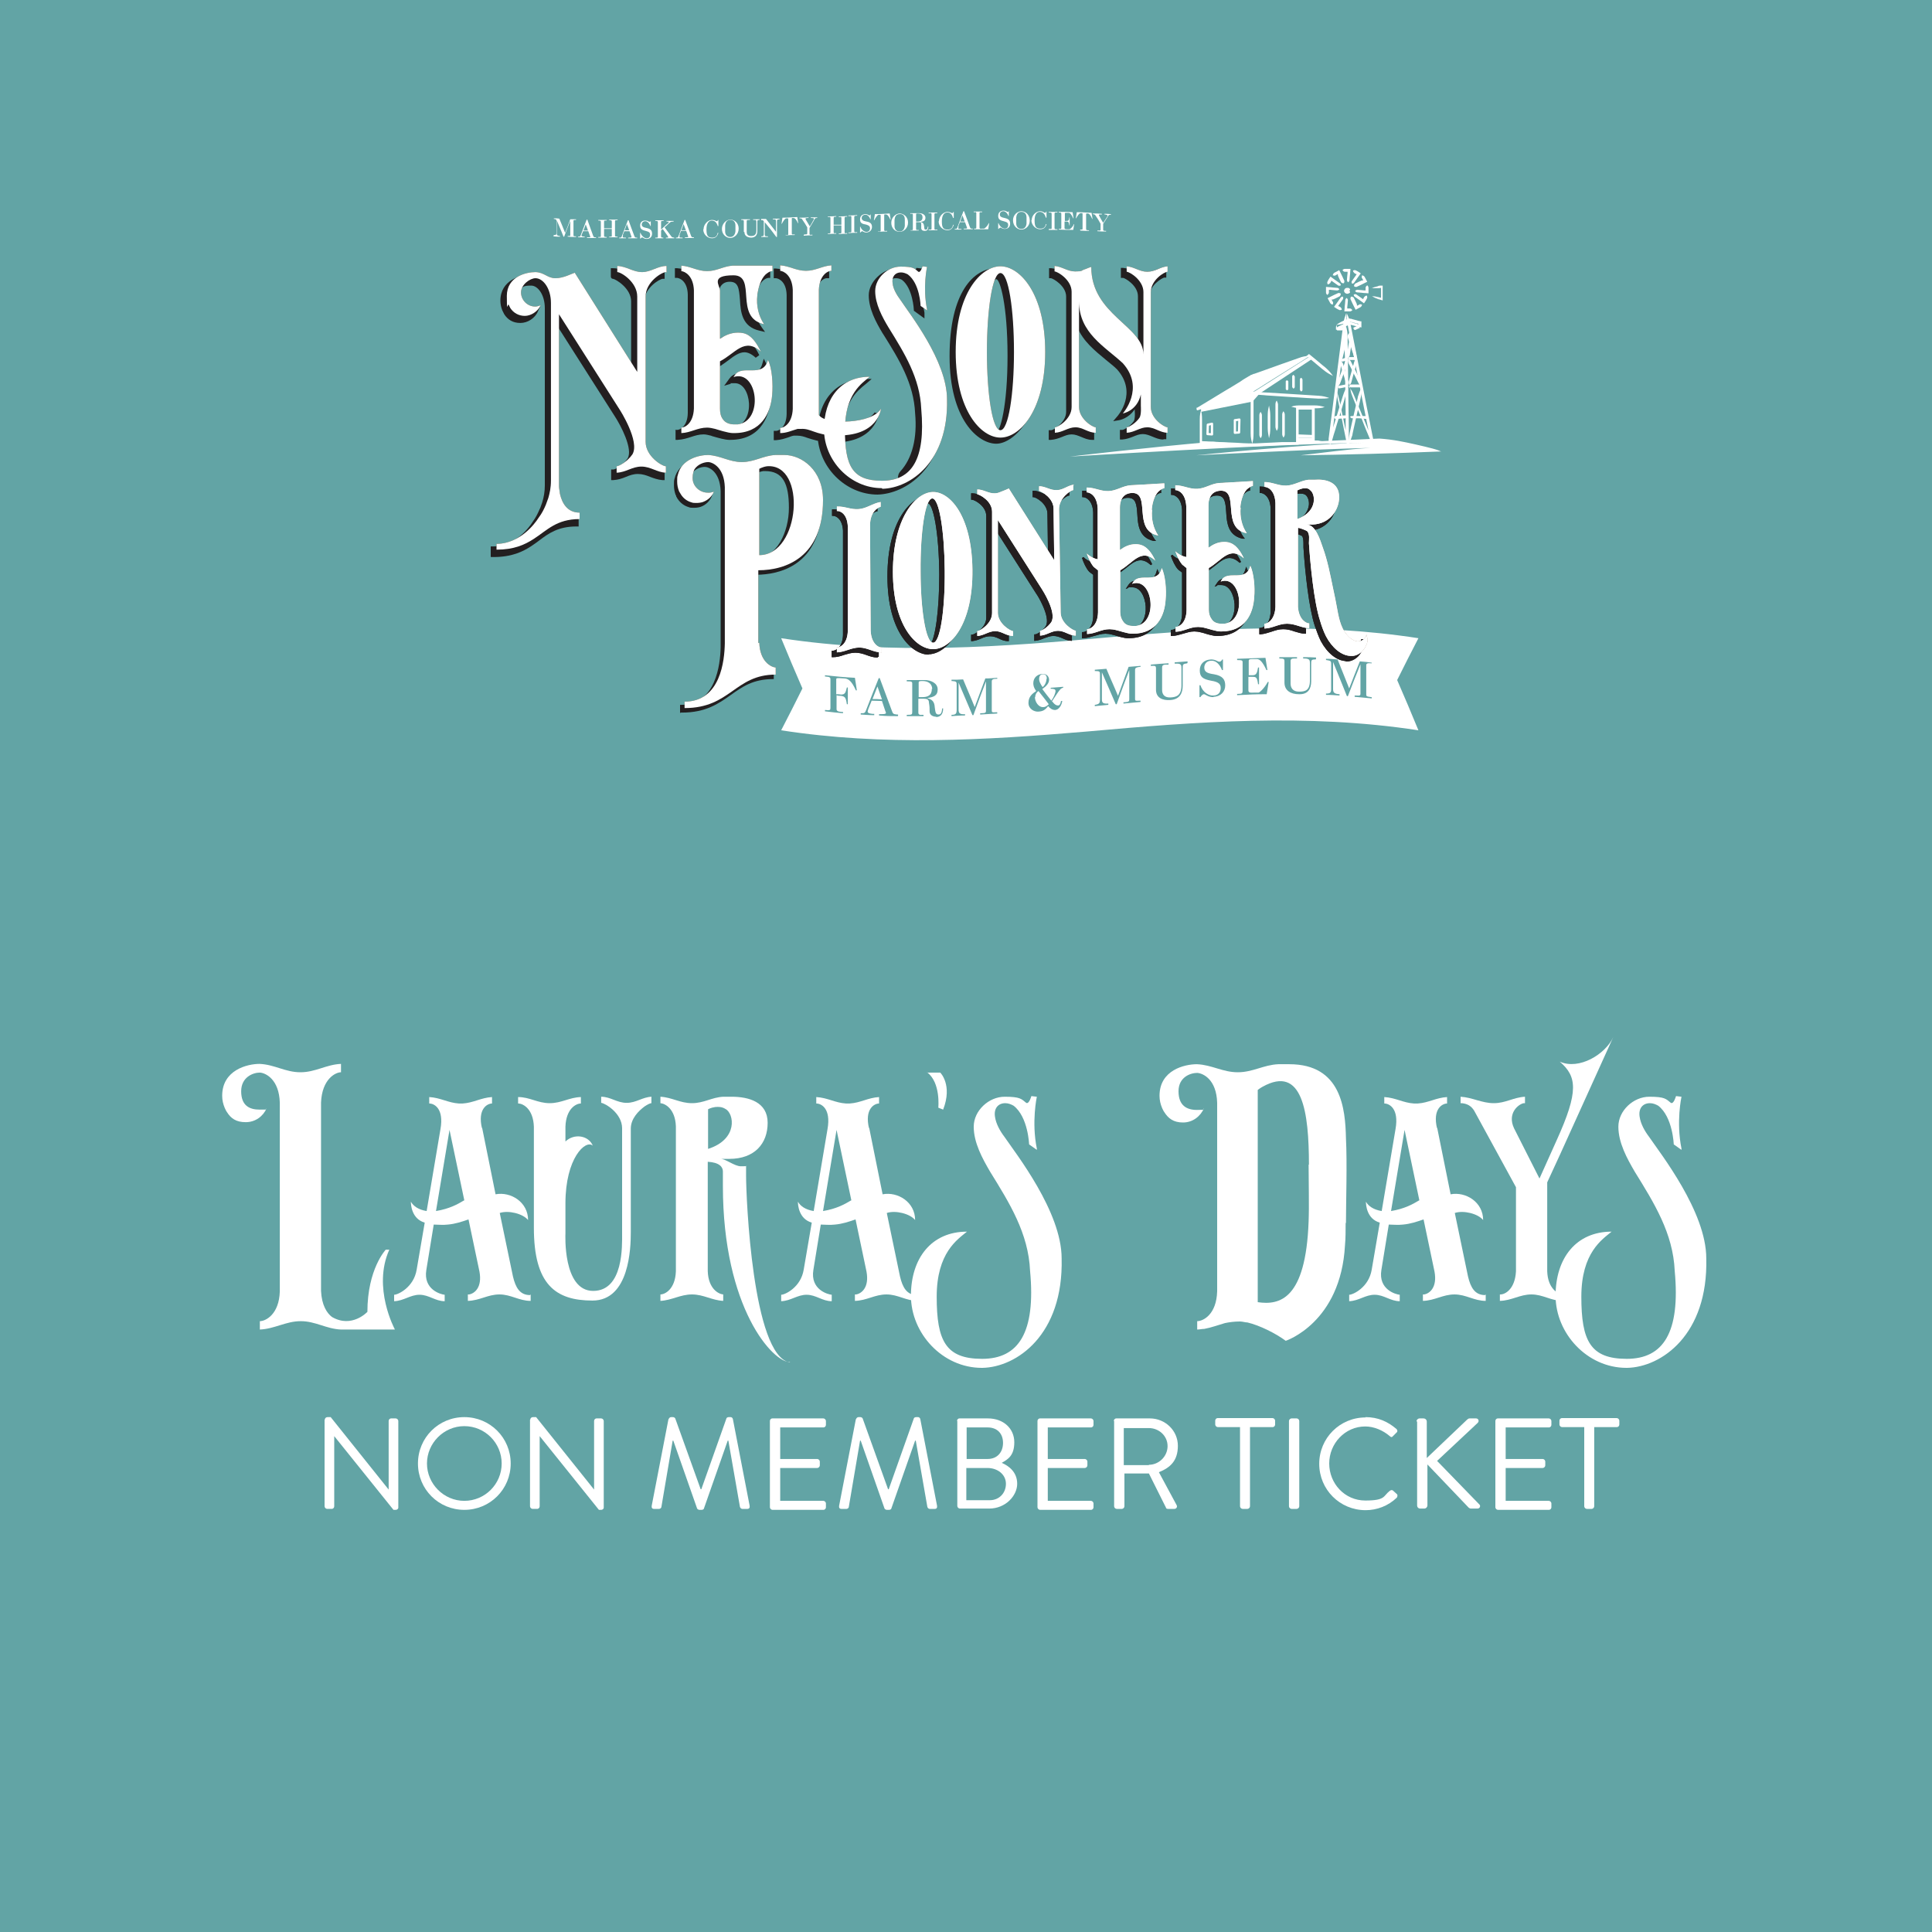 <?xml version="1.0" encoding="UTF-8"?><svg id="a" xmlns="http://www.w3.org/2000/svg" xmlns:xlink="http://www.w3.org/1999/xlink" viewBox="0 0 600 600"><defs><clipPath id="b"><rect x="152.4" y="65.5" width="295.3" height="164.3" style="fill:none;"/></clipPath><clipPath id="c"><rect x="152.4" y="65.5" width="295.3" height="164.3" style="fill:none;"/></clipPath></defs><rect x="-33.1" y="-10.3" width="666.2" height="620.7" style="fill:#62a4a5;"/><g style="clip-path:url(#b);"><g style="clip-path:url(#c);"><path d="M403,134.8v1.2c1.7,0,3.4,0,5.1,0v-.9l-5.1-.2Z" style="fill:#fff;"/><path d="M447.6,140.3c-.8-.6-3.7-1.3-8.1-2.3-3.6-.8-6.8-1.5-11.1-1.8l-20.3,.9v-1.1c-1.7,0-3.4,0-5.1,0v1.4l-14.1,.6-12.3-.8c-20,1.7-44.3,4.6-44.3,4.6,0,0,60.9-3.8,91.4-4.3-17.5,.3-52.2,3.9-52.2,3.9,0,0,36.1-1.9,54.1-2.3-7.3,.4-14.5,1.5-21.7,2.3,14.6-.2,29.1-.6,43.7-1.2" style="fill:#fff;"/><polygon points="391.2 122.2 389 124.7 388.9 122 406.6 110.8 407.3 111.6 391.2 122.2" style="fill:#fff;"/><polygon points="373 127.9 389 124.7 388.9 122 373 126.5 373 127.9" style="fill:#fff;"/><polyline points="414 116.8 406.6 110.5 387.7 122.4 371.8 127.1 388.6 116.8 406.5 110.4" style="fill:#fff;"/><path d="M414,116.8c-.7-1-1.2-1.6-2.2-2.5-.2-.2-.6-.5-1.1-.9-1.3-1.1-2.6-2.2-4.1-3.4,0,0,0,0-.1,0h-.1l-.3,.3-.3,.2-.6,.4c-.4,.2-.8,.5-1.2,.7-.8,.5-1.6,1-2.4,1.5-3.2,2-6.4,4-9.1,5.7-1.4,.8-2.6,1.6-3.6,2.3-.5,.3-1,.6-1.4,.9,0,0,0,0,0,0h-.2c-.1,0-.2,.1-.3,.1-.2,0-.4,.1-.6,.2-9,2.7-11.3,3.4-11.3,3.4-.2,0-.1,0-.1,0h0c0,0,.1-.1,.2-.2,.8-.5,2.8-1.7,5.6-3.4,1.4-.9,3-1.8,4.8-2.9,.9-.5,1.8-1.1,2.7-1.7l.4-.2c.2-.1,.1,0,.3-.1,.3,0,.5-.2,.8-.3,.5-.2,1.1-.4,1.7-.6,4.4-1.6,10.1-3.6,12.1-4.3,1.3-.5,2-.9,3-1.5-1.2,.1-2,.2-3.3,.7-2,.7-7.7,2.7-12.1,4.3-.6,.2-1.1,.4-1.7,.6-.3,0-.5,.2-.8,.3h-.2l-.2,.2-.4,.2c-1,.6-1.9,1.1-2.7,1.7-1.8,1.1-3.4,2.1-4.8,2.9-2.8,1.7-4.8,2.9-5.6,3.4-2.3,1.4-2.6,1.6-2.8,1.7,0,0-.2,.1-.2,.1h-.2c0,.1,0,.1,0,.1h0c0,0,0,.1,0,.2,0,0,0,0,0,.1,0,0,0,0,0,0,0,.1,0,.2,.1,.3,0,0,0,0,0,.1h0c0,0,0,0,.1,0h.2c1-.3,1.7-.6,2.1-.7,.8-.2,.9-.3,.9-.3,0,0,2.3-.7,11.3-3.4,.2,0,.4-.1,.6-.2,.1,0,.2,0,.3,0h.2c0,0,.1,0,.2-.1h.1c.4-.3,.9-.6,1.4-1,1-.7,2.3-1.4,3.6-2.3,2.7-1.7,5.9-3.7,9.1-5.7,1.5-.9,3-1.9,4.4-2.8,1.3,1.1,2.5,2.1,3.6,3,.5,.4,.8,.7,1.1,.9,1.1,.9,1.8,1.3,2.8,1.8" style="fill:#fff;"/><path d="M373.1,126.9c-.3,1.2-.5,1.9-.5,3.3,0,.2,0,.6,0,1.1,0,.8,0,1.6,0,2.5,0,.6,0,1.2,0,1.9,0,.3,0,.6,0,1v.7c0,.2,0,.3,0,.5h.5c3.7,.2,7.7,.4,10.9,.5,1.6,0,3,.1,4,.2,.3,0,.5,0,.7,0,0,0,.2,0,.3,0,0,0,.2,0,.3,0,.3,0,.5,0,.6,0,6.7-.3,8.3-.4,8.3-.4h1.2c.5,0,1.1-.1,1.9-.1,.5,0,1,0,1.6,0,.1,0,.3,0,.4,0,0,0,0,0,0,0h0v-2c0-.7,0-2,0-3.9,0-1,0-2.1,0-3.3v-1.7h0c.2,0,.3,0,.5,0,.4,0,.7,0,1.1,0,.8,0,1.7,0,2.5,0h0v1.9c0,3.1,0,6.2,0,7.4,0,.4,0,.8,0,1.1,.5,0,1,0,1.2-.1,.2,0,.4,0,.6-.1,.4,0,.8-.2,1.3-.4-.5,0-.9-.2-1.3-.2-.2,0-.4,0-.6,0-.3,0-.2,0-.3,0,0,0,0,0,0,0h0v-.2c0-1.2,0-4.3,0-7.4,0-.4,0-.8,0-1.3v-1.4c0-.2-.1,0-.2-.1h-.3c-1,0-1.9,0-2.8,0-.4,0-.8,0-1.1,0-.2,0-.4,0-.6,0h-.8s0,.2,0,.2c0,.8,0,1.6,0,2.3v3.3c0,1.9,0,3.2,0,3.9v1.2h0c-.5,0-.9,0-1.3,0-.9,0-1.5,0-1.9,0h-1.2c0,0-1.6,.1-8.3,.4,0,0-.3,0-.6,0,0,0-.2,0-.3,0,0,0-.1,0-.3,0-.2,0-.4,0-.7,0-1,0-2.4-.1-4-.2-3.1-.1-7-.3-10.6-.5,0-3.1,0-5.6,0-6.7,0-1.4-.1-2.2-.4-3.3" style="fill:#fff;"/><path d="M401,126.3c1.1,.3,1.9,.5,3.3,.5,.2,0,.6,0,1.4,0,0,0,.2,0,.2,0,0,0,0,0,.1,0,.9,0,1.8,0,2.1,0,1.4,0,2.2,0,3.3-.4-1.1-.3-1.9-.5-3.3-.5-.3,0-1.3,0-2.1,0h-.1s-.1,0-.2,0c-.8,0-1.2,0-1.4,0-1.4,0-2.2,0-3.3,.4" style="fill:#fff;"/><path d="M388.9,137.8c.3-1.2,.4-1.9,.4-3.3,0-2,0-10.2,0-12,3.3,.2,4,.3,4,.3,0,0,13.5,.9,16.2,1,1.4,0,2.2,0,3.3-.2-1.1-.4-1.9-.6-3.3-.7-2.7-.2-16.2-1-16.2-1,0,0-.7,0-4-.3-.3,0-.6,0-.9,0,0,.1,0,.4,0,.6v2.2c0,1.3,0,2.8,0,4.3,0,2.4,0,4.9,0,5.8,0,1.4,.2,2.2,.5,3.3" style="fill:#fff;"/><polygon points="375.1 131.9 376.4 131.6 376.4 134.9 375 134.8 375.1 131.9" style="fill:none; stroke:#fff; stroke-linejoin:round; stroke-width:.7px;"/><polygon points="383.5 134.4 384.8 134.3 384.9 130.3 383.5 130.5 383.5 134.4" style="fill:none; stroke:#fff; stroke-linejoin:round; stroke-width:.7px;"/><path d="M394.1,126c-.3,1.2-.4,1.9-.4,3.3,0,.2,0,.6,0,1.4,0,0,0,0,0,0h0c0,.9,0,1.8,0,2.1,0,1.4,.2,2.2,.4,3.3,.3-1.2,.4-1.9,.4-3.3,0-.3,0-1.2,0-2.1h0s0-.1,0-.1c0-.8,0-1.2,0-1.4,0-1.4-.2-2.2-.4-3.3" style="fill:#fff;"/><path d="M396.5,133.8c.3-.4,.4-.7,.4-1.3v-6.8c0-.5-.2-.8-.4-1.3-.3,.4-.4,.7-.4,1.3v6.8c0,.5,.2,.8,.4,1.3" style="fill:#fff;"/><path d="M398.6,135.9c.3-.4,.4-.7,.4-1.1v-6c0-.5-.2-.7-.4-1.1-.3,.4-.4,.7-.4,1.1v6c0,.5,.2,.7,.4,1.1" style="fill:#fff;"/><path d="M391.5,136.1c.3-.4,.4-.7,.4-1.1v-6c0-.5-.2-.7-.4-1.1-.3,.4-.4,.7-.4,1.1v6c0,.5,.2,.7,.4,1.1" style="fill:#fff;"/><path d="M399.7,118.1c-.3,.1-.4,.2-.4,.4v2.3c0,.2,.2,.3,.4,.4,.3-.1,.4-.2,.4-.4v-2.3c0-.2-.2-.3-.4-.4" style="fill:#fff;"/><path d="M401.7,116.4c-.3,.2-.4,.3-.4,.6v3.1c0,.2,.2,.4,.4,.6,.3-.2,.4-.3,.4-.6v-3.1c0-.2-.2-.4-.4-.6" style="fill:#fff;"/><path d="M404.1,117.3c-.3,.2-.4,.3-.4,.6v3.1c0,.2,.2,.4,.4,.6,.3-.2,.4-.3,.4-.6v-3.1c0-.2-.2-.4-.4-.6" style="fill:#fff;"/><path d="M289.5,214c0-1.8-1.5-2.5-2.9-2.5-.2,0-.2,0-.4,0-.8,0-.9,.2-.9,.5v4.5c.5,0,.7,0,1.1,0,1.7,0,3-.5,3-2.6" style="fill:#fff;"/><path d="M325.1,210.8c0-.9-.4-1.5-1.3-1.4-.8,0-1.1,.8-1.1,1.5s.4,1.5,1.1,2.5c.6-.5,1.2-1.5,1.2-2.6" style="fill:#fff;"/><path d="M271,217.1c1.2,0,1.7,0,2.9,.1-.6-1.6-.8-2.4-1.4-4-.6,1.5-.9,2.3-1.5,3.8" style="fill:#fff;"/><path d="M321.4,216.5c0,1.4,1.1,3.2,2.6,3.1,.5,0,1-.2,1.7-.9-1.3-1.7-1.9-2.5-3.2-4.1-.6,.4-1,1.1-1,1.9" style="fill:#fff;"/><path d="M440.5,198.2c-31.7-4.9-63-3.1-94.7-.4h0c-34.6,3.1-68.6,5.7-103.2,.4,2.6,6.3,3.9,9.4,6.6,15.6-2.6,5.2-3.9,7.8-6.6,13,31.7,4.9,63,3.1,94.7,.4h0c34.6-3.1,68.6-5.7,103.2-.4-2.6-6.3-3.9-9.4-6.6-15.6,2.6-5.2,3.9-7.8,6.6-13m-174.7,16.2c-1.3-2.9-2.3-3.6-3.5-3.7-.3,0-1.7-.1-1.7-.1-.8,0-.9,0-.9,.5v4.5c.6,0,.9,0,1.5,.1,1.2,0,1.4-.5,1.8-2.2,.1,0,.2,0,.3,0v5.2c-.1,0-.2,0-.3,0-.3-2.1-.6-2.4-1.8-2.6-.6,0-.9,0-1.4-.2v4.3c0,.6,.4,.8,1.6,.9,.2,0,.2,0,.4,0v.4c-2.2-.2-3.3-.3-5.6-.6v-.4c0,0,.1,0,.2,0,1.4,.2,1.5,0,1.5-.7v-8.8c0-.6-.2-.8-1.5-.9,0,0-.1,0-.2,0v-.4c3.7,.4,5.6,.6,9.3,.8,.2,1.5,.4,2.3,.6,3.9-.1,0-.2,0-.3,0m13,8c-2.3,0-3.5,0-5.8-.2v-.4h.4c2,0,1.9-.2,1.5-1.1-.4-1.2-.6-1.8-1-3,0,0-3.2-.1-3.2-.1-.4,1-.6,1.5-1,2.5-.4,1.1-.5,1.4,1.3,1.6,.2,0,.3,0,.5,0v.4c-1.7,0-2.5-.1-4.2-.2v-.4c1.3,0,1.3,0,1.8-1.3,1.5-3.8,2.2-5.7,3.8-9.6,.1,0,.2,0,.3,0,1.5,4.1,2.3,6.1,3.8,10.2,.3,.8,.4,1,1.5,1.1,.2,0,.2,0,.4,0v.4Zm12.1,.2c-1.2,0-2.1-.5-2.2-1.5,0-1.1,0-1.7-.2-2.8,0-1.1-.6-1.3-1.6-1.3-.7,0-1,0-1.7,0v4.3c0,.6,.4,.8,1.2,.7,.2,0,.2,0,.4,0v.4c-2.1,0-3.1,0-5.2,0v-.4c0,0,.1,0,.2,0,1.4,0,1.5-.1,1.5-.9v-8.8c0-.6-.2-.7-1.5-.7,0,0-.1,0-.2,0v-.4c2.2,0,3.4,0,5.6,0,1.8,0,4,.9,4,2.9s-1.3,2.4-3.3,2.7c1.6,.4,2.3,1.1,2.4,2.9,.2,1.8,.4,2.2,1.2,2.2,.9,0,1-1,1.1-1.9,.1,0,.2,0,.3,0,0,2.2-1.2,2.7-2.3,2.7m19.1-11.9c0,0-.1,0-.2,0-1,0-1.5,.2-1.5,.8v9c0,.6,0,.7,1.5,.6,0,0,.1,0,.2,0v.4c-2.1,.1-3.2,.2-5.3,.3v-.4c.1,0,.2,0,.3,0,1.4,0,1.5-.2,1.5-.8v-9.1c-1.6,4.2-2.4,6.3-3.9,10.5-.1,0-.2,0-.3,0-1.7-4-2.6-6.1-4.3-10.1v8.4c0,1.1,.4,1.5,2,1.4v.4c-1.7,0-2.5,.1-4.2,.2v-.4c1.4,0,1.6-.4,1.6-1.7v-7.5c0-1,0-1.2-1.4-1.3,0,0-.1,0-.2,0v-.4c1.4,0,2.2,0,3.6-.1,1.4,3.4,2.2,5.1,3.6,8.6,1.3-3.6,2-5.3,3.3-8.9,1.5,0,2.2-.1,3.7-.2v.4Zm20.6,2.7c-.9,.3-1,.5-1.8,1.6-.7,1.1-1.1,1.6-1.8,2.7,0,0,.1,.1,.2,.2,.7,.9,1.2,1.1,1.7,1.1,.5,0,.8-.6,.9-1.4h.4c-.2,1.3-1,2.7-2.2,2.8-.9,0-1.6-.5-2.2-1.2-1,1.3-1.7,1.6-3,1.7-1.3,.1-3.1-.8-3.1-2.7s1.1-2.8,2.4-3.7c-.7-.9-.9-1.7-.9-2.4,0-1.7,1.2-2.8,2.8-2.9,1.7-.1,2.1,1.2,2.1,1.8,0,1-.7,1.9-2.1,2.9,1.1,1.5,1.7,2.2,2.8,3.6,.8-1.1,1.3-2.4,1.3-3s-.6-.7-1.5-.7v-.3c1.6-.1,2.3-.2,3.9-.3v.3Zm23.9-6.4h-.2c-1,.1-1.5,.3-1.5,.9v9c0,.6,0,.7,1.5,.6h.2v.4c-2.1,.2-3.2,.3-5.3,.5v-.4c.1,0,.2,0,.3,0,1.4-.1,1.5-.3,1.5-.9v-9.1c-1.6,4.2-2.4,6.4-3.9,10.6-.1,0-.2,0-.3,0-1.7-4-2.6-6-4.3-9.9v8.4c0,1.1,.4,1.4,2,1.3v.4c-1.7,.2-2.5,.2-4.2,.4v-.4c1.4-.2,1.6-.5,1.6-1.8v-7.5c0-1,0-1.2-1.4-1.2h-.2v-.4c1.4-.1,2.2-.2,3.6-.3,1.4,3.4,2.2,5,3.6,8.4,1.3-3.6,2-5.4,3.3-9,1.5-.1,2.2-.2,3.7-.3v.4Zm14.5-1.1c-1.4,.2-1.4,.3-1.4,1.7v5.3c0,2.2-.9,4.2-3.8,4.4-2.5,.2-4.5-.7-4.5-3.2s0-6.7,0-6.7c0-.6-.2-.8-1.4-.7h-.2v-.4c2.2-.2,3.3-.3,5.5-.4v.4c-.3,0-.5,0-.8,0-.9,0-1.2,.3-1.2,.9v7c0,1.3,.7,2.4,2.6,2.3,1.9-.1,3.4-.6,3.4-3.8v-5.2c0-1,0-1.6-1.8-1.5-.1,0-.2,0-.3,0v-.4c1.6-.1,2.4-.2,4-.3v.4Zm8.1,10.5c-1.7,0-2.4-.9-2.9-.9-.5,0-1,.7-1.1,.9-.1,0-.2,0-.3,0v-3.7c.1,0,.2,0,.3,0,.7,2.2,2.6,3.3,4,3.2,1.7,0,2.3-1.2,2.3-2.3s-.4-1.9-3-2.3c-2.6-.5-3.5-1.2-3.5-3.2s1.3-3.3,3.5-3.4c1.5,0,2,.7,2.6,.7,.3,0,.6-.2,.9-.7,0,0,.1,0,.2,0v3.3c-.1,0-.2,0-.3,0-.6-1.6-1.8-3-3.3-2.9-1.7,0-2.2,1.3-2.2,2.1,0,1.3,.8,1.8,3,2.1,2.8,.5,3.5,1.7,3.5,3.5s-1.3,3.4-3.6,3.5m16.5-.8c-3.7,0-5.5,.1-9.2,.3v-.4c0,0,.1,0,.2,0,1.4,0,1.5-.2,1.5-1v-8.8c0-.6-.2-.7-1.5-.7,0,0-.1,0-.2,0v-.4c3.5-.1,5.3-.2,8.8-.3,.2,1.5,.4,2.3,.6,3.8-.1,0-.2,0-.3,0-1.2-2.6-2.1-3.4-2.9-3.4-.7,0-1,0-1.7,0-.8,0-.9,.2-.9,.6v4.4c.5,0,.7,0,1.2,0,1.2,0,1.4-.7,1.7-2.4,.1,0,.2,0,.3,0v5.2c-.1,0-.2,0-.3,0-.3-2.1-.5-2.3-1.8-2.3-.5,0-.7,0-1.2,0v4.2c0,.6,.4,.8,1.6,.7,.6,0,.9,0,1.5,0,.4,0,1.9-1.4,2.9-3.3,.1,0,.2,0,.3,0-.2,1.5-.4,2.2-.6,3.7m15.2-10.7c-1.4,0-1.4,.2-1.4,1.5v5.3c0,2.2-.9,4.1-3.8,4-2.5,0-4.5-1.1-4.5-3.6s0-6.7,0-6.7c0-.6-.2-.8-1.4-.8,0,0-.1,0-.2,0v-.4c2.2,0,3.3,0,5.5,0v.4c-.3,0-.5,0-.8,0-.9,0-1.2,.2-1.2,.8v7c0,1.3,.7,2.5,2.6,2.5,1.9,0,3.4-.3,3.4-3.5v-5.2c0-1,0-1.6-1.8-1.6-.1,0-.2,0-.3,0v-.4c1.6,0,2.4,0,4,.1v.4Zm17.4,1.2h-.2c-1-.1-1.5,0-1.5,.6v9c0,.6,0,.7,1.5,.9h.2v.4c-2.1-.2-3.2-.3-5.3-.5v-.4c.1,0,.2,0,.3,0,1.4,.1,1.5,0,1.5-.6v-9.1c-1.6,4-2.4,5.9-3.9,9.9-.1,0-.2,0-.3,0-1.7-4.3-2.6-6.4-4.3-10.6v8.4c0,1.1,.4,1.5,2,1.6v.4c-1.7-.1-2.5-.2-4.2-.2v-.4c1.4,0,1.6-.3,1.6-1.5v-7.5c0-1,0-1.2-1.4-1.4,0,0-.1,0-.2,0v-.4c1.4,0,2.2,.1,3.6,.2,1.4,3.6,2.2,5.4,3.6,9,1.3-3.4,2-5.1,3.3-8.4,1.5,.1,2.2,.2,3.7,.4v.4Z" style="fill:#fff;"/><path d="M207,84.6v-2c-2.8,0-4.8,1.9-7.6,1.9s-4.8-1.8-7.7-1.9v1.9s0,0,0,0c1.2,0,6.2,3.1,6.2,7.6v23.4l-19.4-30.8c-1,.3-3.5,1.7-6,1.7s-3.4-1.8-6.2-1.9c-2.9,0-8.9,1.4-8.9,7.4s.2,2,.6,2.8h0l.5,1c1,1.5,2.6,2.4,4.5,2.4s4.1-1.4,4.9-3.3c-.5,.2-1.1,.4-1.7,.4-2.4,0-4.4-2-4.4-4.4s2.8-4.4,4.5-4.4c2.4,0,4.8,3.2,4.8,7.7v55.1c0,2.3-.4,4-.8,5.4-.3,.9-.6,1.6-.8,2.2-.6,1.4-1.2,2.6-2.1,3.8-.5,.8-1.1,1.6-1.7,2.3-3.3,3.9-7.5,6-11.5,6v1.8c5.4,0,8.7-1.5,11.5-3.3,4.2-2.7,7.1-6.2,14.3-6.2h0v-2c-4,0-5.5-3.2-6.1-5.8-.1-.9-.3-1.8-.3-2.4v-53.4l18.9,29.7s6.3,9.8,3.9,13.8c-1.6,2.3-4.2,3.7-4.9,3.7h0v2c2.9-.1,4.8-1.9,7.7-1.9s4.8,1.8,7.6,1.9v-2c-1.2,0-6.3-3.1-6.3-7.6v-45.1c0-4.6,5.1-7.6,6.3-7.6" style="fill:#603913;"/><path d="M235.2,91.7c-.4,3.2,.4,6.5,2.1,9-9.5-2.1-2.1-15.2-9.5-15.2s-4.2,3.1-4.2,4.8v14.9c1.5-1,3.3-1.9,5.6-1.9s4.5,.6,7.1,5.9c-5.1-4.6-8,.6-12.7,3v14.7c0,1.2,.2,2.4,.9,3.3,.8,1.2,2.2,1.6,3.6,1.6h1c8.2-1,6.2-17.2-1.3-14.7l.4-.6c2.3-3.5,8.7,1.1,10.3-4.7,1.3,2.5,1.6,7.5,1.3,10.9-.5,5.7-3.4,11.8-11.8,11.8h-.4c-1.5,0-4.8-1.1-5.5-1.3-.8-.2-1.7-.4-2.5-.4-3,0-5.1,1.6-8,1.7v-1.7h0c1.1,0,3.7-1.3,3.9-5.9v-36.8c-.2-4.5-2.8-5.8-3.9-5.9h0v-1.7c2.9,.2,5,1.7,8,1.7s5-1.5,7.9-1.7h12.4v1.7c-.9,0-1.6,.6-2.2,1.1-1.5,1.5-2.2,4.2-2.5,6.1,0,0,0,0,0,.2" style="fill:#603913;"/><path d="M273.9,151.6c-10,0-18-8.7-18-18.3s5.2-16.3,14.2-16.3c-2.4,2-7.7,5.3-7.7,16.5s2.3,15.8,11.5,15.8,13.6-6.6,12.2-22.3c-.4-9.6-5.2-17.3-10.1-25.2-2-3.3-4.2-7.4-4.2-11.4s3.8-7.6,7.9-7.6,4.3,.6,5.5,1.6c.7,.4,1.3-1.7,1.3-1.7l1.4,.2s-1.4,6.3,0,13.2v.3l-2-1.4s-.2-7-4-9.8c-.6-.3-1.3-.6-2.1-.6-1.8,0-2.9,1.3-2.6,3.4,.2,1.8,1.3,3.6,2.4,5.1,2.9,4.4,14.5,19,14.5,30.9,.5,19.4-11.4,27.6-20.1,27.8" style="fill:#603913;"/><path d="M324.6,109.3c0,18.2-7.9,26.6-13.9,26.6s-13.9-8.3-13.9-26.6,7.9-26.6,13.9-26.6,13.9,8.4,13.9,26.6m-9.7,0c0-13.2-1.7-24.5-4.2-24.5s-4.2,11.3-4.2,24.5,1.7,24.3,4.2,24.3,4.2-11.3,4.2-24.3" style="fill:#603913;"/><path d="M357.4,90.6v35.8c0,3.7,4.2,6.3,5.2,6.3v1.7c-2.3,0-4-1.7-6.3-1.7s-4,1.6-6.4,1.7v-1.7h0c.6,0,2.8-1.2,4-3,.6-1,.4-3.6,.4-3.6,0,0,0-.7,0-2.3s0-.9,0-1.3c-1.2,5.2-5.6,5.9-5.6,5.9,0,0,7-7.8,0-15.6-5.6-5.2-13.6-9.4-13.6-19.2v32.8c0,3.7,4.2,6.3,5.2,6.3v1.7c-2.4,0-4-1.7-6.3-1.7s-4,1.6-6.4,1.7v-1.7h0c1,0,5.2-2.6,5.2-6.3v-35.8c0-3.7-4.4-6.3-5.3-6.3v-1.7c2.4,.2,4,1.7,6.4,1.7s1.9-.3,2.8-.6c.7-.2,1.4-.6,2.2-.8,0,14.9,16.2,18.3,16.2,27.2v-19.4c0-3.7-4.3-6.3-5.2-6.3h0v-1.7c2.4,.2,4,1.7,6.4,1.7s4-1.5,6.3-1.7v1.7c-1,0-5.2,2.6-5.2,6.3" style="fill:#603913;"/><path d="M259.2,135.3c-6.2-.3-7.3-2.3-10.5-2.1-.3,0-.6,0-1,0-1.8,.5-3.4,1.3-5.4,1.3v-1.6h0c1.1,0,3.7-1.3,3.9-5.9v-37c-.2-4.5-2.8-5.8-3.9-5.9h0v-1.7c2.9,.2,5,1.7,8,1.7s5-1.5,7.9-1.7v1.7h0c-1.1,0-3.7,1.3-3.9,5.9v38.8c0,.2,.2,.3,.3,.4,2.2,2.6,16.2,2.6,19-2.3,0,0-.8,8.9-14.4,8.3" style="fill:#603913;"/><path d="M152.4,172.9v-3.2h.7c3.9,0,7.9-2.1,10.9-5.7,.6-.7,1.1-1.4,1.6-2.2,.8-1.1,1.4-2.3,2-3.7l.2-.4c.2-.5,.4-1.1,.6-1.7,.5-1.6,.8-3.4,.8-5.2v-55.1c0-4.2-2.2-7-4.2-7s-3.8,0-3.8,3.7,1.7,3.7,3.7,3.7,.9-.1,1.4-.3l1.5-.7-.7,1.5c-.9,2.2-3.2,3.7-5.5,3.7s-3.9-1-5-2.7l-.6-1.2h0c-.4-1-.6-2-.6-3,0-6.4,6.2-8.1,9.6-8.1,1.7,0,2.8,.6,3.9,1.2,.8,.4,1.5,.8,2.3,.8,1.8,0,3.6-.8,4.8-1.3,.4-.2,.7-.3,1-.4l.5-.2,18.5,29.3v-21.1c0-4.1-4.8-6.9-5.6-7h0c-.4,0-.7-.3-.7-.7v-2.6h.7c1.5,0,2.8,.5,4,1,1.2,.5,2.3,.9,3.7,.9s2.5-.4,3.7-.9c1.2-.5,2.5-1,3.9-1h.7v3.3h-.6c-.9,0-5.7,2.8-5.7,7v45.1c0,4.2,4.8,6.9,5.7,7h.6v3.4h-.7c-1.4-.1-2.7-.6-3.8-1-1.2-.5-2.4-.9-3.8-.9s-2.5,.4-3.7,.9c-1.2,.5-2.4,.9-3.9,1h-.7v-3.3h.7c.6,0,2.9-1.2,4.4-3.4,1.8-2.9-2.2-10.4-3.9-13l-17.7-27.8v51.1c0,.6,.1,1.5,.3,2.3,.8,3.5,2.6,5.2,5.4,5.2h.7v3.3h-.7c-5.6,0-8.6,2.1-11.6,4.4-.8,.6-1.5,1.1-2.4,1.7-2.6,1.7-6,3.4-11.8,3.4h-.7Z" style="fill:#231f20;"/><path d="M209.6,133.5h.8c.6,0,3.1-.9,3.2-5.2v-36.8c-.1-4.1-2.4-5.1-3.3-5.2h-.7v-3h.7c1.5,.1,2.7,.5,3.9,.9,1.3,.4,2.5,.8,4,.8s2.6-.4,3.9-.8c1.2-.4,2.5-.8,4-.9h13.1v3h-.6c-.6,.1-1.2,.4-1.8,1-1.6,1.6-2.1,4.8-2.2,5.7v.6h-.1c-.3,2.9,.5,5.9,2.1,8.1l1,1.4-1.7-.4c-5.5-1.2-5.9-5.9-6.1-9.6-.3-3.6-.5-5.6-3.2-5.6s-3.5,2.3-3.5,4.2v13.7c1.3-.7,2.9-1.4,5-1.4s5,.7,7.7,6.3l-1.1,.8c-1.2-1.1-2.4-1.7-3.5-1.7-1.6,0-3.2,1.1-5,2.5-1,.7-2,1.5-3.1,2.1v14.3c0,1.2,.3,2.2,.8,3,.7,1.1,2.2,1.3,3,1.3h1c3.5-.5,4.9-4.1,4.7-7.4-.2-3.1-1.7-6.2-4.4-6.2s-.8,0-1.3,.2l-2,.6,1.6-2.2c1.1-1.6,2.9-1.8,4.5-1.8s1.1,0,1.3,0c2,0,3.7-.2,4.4-2.7l.5-1.7,.8,1.6c1.3,2.6,1.7,7.6,1.3,11.2-.3,3.7-2.2,12.4-12.5,12.4h-.4c-1.2,0-3.3-.6-4.7-1-.4-.1-.7-.2-.9-.3-.8-.2-1.6-.4-2.3-.4-1.4,0-2.7,.4-3.9,.8-1.2,.4-2.5,.8-4.1,.9h-.7v-3Z" style="fill:#231f20;"/><path d="M272.6,153.6c-10.1,0-18.7-8.7-18.7-19s5.8-16.9,14.9-16.9h1.9l-1.4,1.2c-.2,.2-.4,.3-.6,.5-2.6,2.1-6.8,5.5-6.8,15.5s2,15.1,10.8,15.1,4.9-1.3,6.9-3.6c3.7-4,5.3-10.4,4.6-18-.4-9.3-5-16.8-9.9-24.6l-.2-.3c-2.1-3.5-4.3-7.6-4.3-11.8s4.4-8.3,8.5-8.3,4.3,.5,5.6,1.5c.2-.2,.4-.7,.5-1.2l.2-.5,2.7,.3-.2,.7c0,0-1.4,6.3,0,12.9h0v1.8l-3.3-2.4v-.3c0,0-.3-6.7-3.7-9.3-.4-.2-1-.5-1.8-.5s-1.1,.1-1.5,.6c-.4,.5-.5,1.2-.4,2,.2,1.4,.9,2.9,2.3,4.8,.4,.5,.8,1.2,1.4,2,4.3,6,13.2,18.6,13.2,29.3,.5,20.5-12.2,28.3-20.8,28.5h0Z" style="fill:#231f20;"/><path d="M309.4,137.8c-5.6,0-14.5-7.4-14.5-27.2s7.5-27.3,14.5-27.3,14.6,9.6,14.6,27.3-8.9,27.2-14.6,27.2m0-51.1c-1.3,0-3.5,8-3.5,23.8s2.3,23.7,3.5,23.7,3.5-8.1,3.5-23.7-2.3-23.8-3.5-23.8" style="fill:#231f20;"/><path d="M361.2,136.5c-1.2,0-2.3-.5-3.3-.9-1-.4-1.9-.8-3-.8s-2,.4-3,.8c-1,.4-2.1,.8-3.4,.9h-.7v-3h.8c.4,0,2.3-1,3.5-2.7,.4-.6,.4-2.3,.3-3.2,0,0,0-.2,0-.5-1.9,2.9-4.8,3.4-4.9,3.4l-1.8,.3,1.2-1.4c.3-.3,6.5-7.4,0-14.7-1-1-2.2-1.9-3.4-2.9-3.5-2.9-7.1-5.8-8.9-10.1v26.2c0,3.3,3.9,5.6,4.6,5.7h.6v3h-.7c-1.3,0-2.3-.5-3.3-.9-1-.4-1.9-.8-3-.8s-2,.4-3,.8c-1,.4-2.1,.8-3.4,.9h-.7v-3h.8c.6,0,4.6-2.4,4.6-5.7v-35.8c0-3.3-4-5.6-4.7-5.7h-.6v-3.1h.7c1.2,.1,2.3,.5,3.3,.9,1,.4,2,.8,3.1,.8s1.7-.3,2.5-.6c.3-.1,.6-.2,.9-.3,.4-.2,.9-.3,1.4-.5l.9-.3v.9c0,8.1,5,12.7,9.4,16.8,2.1,1.9,4.1,3.8,5.4,5.9v-14.9c0-3.3-3.9-5.6-4.6-5.7h-.7v-3.1h.7c1.2,.1,2.3,.5,3.3,.9,1,.4,2,.8,3.1,.8s2.1-.4,3.1-.8c1-.4,2-.8,3.2-.9h.7v3h-.6c-.7,.1-4.6,2.4-4.6,5.7v35.8c0,3.3,3.9,5.6,4.6,5.7h.6v3h-.7Z" style="fill:#231f20;"/><path d="M259.1,137.4c-.4,0-.9,0-1.3,0-3.5-.2-5.4-.9-7-1.4-1.1-.4-2-.7-3.2-.7s-.2,0-.3,0c-.3,0-.6,0-.8,0-.6,.1-1.1,.3-1.6,.5-1.2,.4-2.4,.8-3.9,.9h-.7v-2.9h.8c.6,0,3.1-.9,3.2-5.2v-37c-.1-4.1-2.4-5.1-3.3-5.2h-.7v-3h.7c1.5,.1,2.7,.5,3.9,.9,1.3,.4,2.5,.8,4,.8s2.6-.4,3.9-.8c1.2-.4,2.5-.8,4-.9h.7v3h-.8c-.8,0-3.1,1.1-3.2,5.2v38.6h.2c.6,.8,3,1.6,6.8,1.6s9.6-1.1,11.1-3.7l1.3,.4c0,0-1,8.9-13.8,8.9" style="fill:#231f20;"/><path d="M207,84.6v-2c-2.8,0-4.8,1.9-7.6,1.9s-4.8-1.8-7.7-1.9v1.9s0,0,0,0c1.2,0,6.2,3.1,6.2,7.6v23.4l-19.4-30.8c-1,.3-3.5,1.7-6,1.7s-3.4-1.8-6.2-1.9c-2.9,0-8.9,1.4-8.9,7.4s.2,2,.6,2.8h0l.5,1c1,1.5,2.6,2.4,4.5,2.4s4.1-1.4,4.9-3.3c-.5,.2-1.1,.4-1.7,.4-2.4,0-4.4-2-4.4-4.4s2.8-4.4,4.5-4.4c2.4,0,4.8,3.2,4.8,7.7v55.1c0,2.3-.4,4-.8,5.4-.3,.9-.6,1.6-.8,2.2-.6,1.4-1.2,2.6-2.1,3.8-.5,.8-1.1,1.6-1.7,2.3-3.3,3.9-7.5,6-11.5,6v1.8c5.4,0,8.7-1.5,11.5-3.3,4.2-2.7,7.1-6.2,14.3-6.2h0v-2c-4,0-5.5-3.2-6.1-5.8-.1-.9-.3-1.8-.3-2.4v-53.4l18.9,29.7s6.3,9.8,3.9,13.8c-1.6,2.3-4.2,3.7-4.9,3.7h0v2c2.9-.1,4.8-1.9,7.7-1.9s4.8,1.8,7.6,1.9v-2c-1.2,0-6.3-3.1-6.3-7.6v-45.1c0-4.6,5.1-7.6,6.3-7.6" style="fill:#fff;"/><path d="M235.2,91.7c-.4,3.2,.4,6.5,2.1,9-9.5-2.1-2.1-15.2-9.5-15.2s-4.2,3.1-4.2,4.8v14.9c1.5-1,3.3-1.9,5.6-1.9s4.5,.6,7.1,5.9c-5.1-4.6-8,.6-12.7,3v14.7c0,1.2,.2,2.4,.9,3.3,.8,1.2,2.2,1.6,3.6,1.6h1c8.2-1,6.2-17.2-1.3-14.7l.4-.6c2.3-3.5,8.7,1.1,10.3-4.7,1.3,2.5,1.6,7.5,1.3,10.9-.5,5.7-3.4,11.8-11.8,11.8h-.4c-1.5,0-4.8-1.1-5.5-1.3-.8-.2-1.7-.4-2.5-.4-3,0-5.1,1.6-8,1.7v-1.7h0c1.1,0,3.7-1.3,3.9-5.9v-36.8c-.2-4.5-2.8-5.8-3.9-5.9h0v-1.7c2.9,.2,5,1.7,8,1.7s5-1.5,7.9-1.7h12.4v1.7c-.9,0-1.6,.6-2.2,1.1-1.5,1.5-2.2,4.2-2.5,6.1,0,0,0,0,0,.2" style="fill:#fff;"/><path d="M273.9,151.6c-10,0-18-8.7-18-18.3s5.2-16.3,14.2-16.3c-2.4,2-7.7,5.3-7.7,16.5s2.3,15.8,11.5,15.8,13.6-6.6,12.2-22.3c-.4-9.6-5.2-17.3-10.1-25.2-2-3.3-4.2-7.4-4.2-11.4s3.8-7.6,7.9-7.6,4.3,.6,5.5,1.6c.7,.4,1.3-1.7,1.3-1.7l1.4,.2s-1.4,6.3,0,13.2v.3l-2-1.4s-.2-7-4-9.8c-.6-.3-1.3-.6-2.1-.6-1.8,0-2.9,1.3-2.6,3.4,.2,1.8,1.3,3.6,2.4,5.1,2.9,4.4,14.5,19,14.5,30.9,.5,19.4-11.4,27.6-20.1,27.8" style="fill:#fff;"/><path d="M324.6,109.3c0,18.2-7.9,26.6-13.9,26.6s-13.9-8.3-13.9-26.6,7.9-26.6,13.9-26.6,13.9,8.4,13.9,26.6m-9.7,0c0-13.2-1.7-24.5-4.2-24.5s-4.2,11.3-4.2,24.5,1.7,24.3,4.2,24.3,4.2-11.3,4.2-24.3" style="fill:#fff;"/><path d="M357.4,90.6v35.8c0,3.7,4.2,6.3,5.2,6.3v1.7c-2.3,0-4-1.7-6.3-1.7s-4,1.6-6.4,1.7v-1.7h0c.6,0,2.8-1.2,4-3,.6-1,.4-3.6,.4-3.6,0,0,0-.7,0-2.3s0-.9,0-1.3c-1.2,5.2-5.6,5.9-5.6,5.9,0,0,7-7.8,0-15.6-5.6-5.2-13.6-9.4-13.6-19.2v32.8c0,3.7,4.2,6.3,5.2,6.3v1.7c-2.4,0-4-1.7-6.3-1.7s-4,1.6-6.4,1.7v-1.7h0c1,0,5.2-2.6,5.2-6.3v-35.8c0-3.7-4.4-6.3-5.3-6.3v-1.7c2.4,.2,4,1.7,6.4,1.7s1.9-.3,2.8-.6c.7-.2,1.4-.6,2.2-.8,0,14.9,16.2,18.3,16.2,27.2v-19.4c0-3.7-4.3-6.3-5.2-6.3h0v-1.7c2.4,.2,4,1.7,6.4,1.7s4-1.5,6.3-1.7v1.7c-1,0-5.2,2.6-5.2,6.3" style="fill:#fff;"/><path d="M259.2,135.3c-6.2-.3-7.3-2.3-10.5-2.1-.3,0-.6,0-1,0-1.8,.5-3.4,1.3-5.4,1.3v-1.6h0c1.1,0,3.7-1.3,3.9-5.9v-37c-.2-4.5-2.8-5.8-3.9-5.9h0v-1.7c2.9,.2,5,1.7,8,1.7s5-1.5,7.9-1.7v1.7h0c-1.1,0-3.7,1.3-3.9,5.9v38.8c0,.2,.2,.3,.3,.4,2.2,2.6,16.2,2.6,19-2.3,0,0-.8,8.9-14.4,8.3" style="fill:#fff;"/><path d="M302,176.9c.2,17-6.8,24.7-12.2,24.7s-12.5-7.5-12.5-24,6.9-24.5,12.2-24.8c5.3-.3,12.3,7.1,12.5,24.1m-8.6,.3c-.1-12.1-1.7-22.5-3.9-22.4-2.2,.1-3.7,10.6-3.6,22.6,0,11.9,1.6,22.2,3.9,22.2,2.2,0,3.7-10.4,3.6-22.4" style="fill:#603913;"/><path d="M273.5,155.9v1.5h0c-.9,.2-3.2,1.5-3.3,5.6l.2,32.9c.2,4.1,2.5,5.2,3.4,5.2h0v1.5c-2.6,0-4.4-1.5-6.9-1.5-2.6,0-4.4,1.4-7,1.5v-1.5h0c1,0,3.3-1.1,3.4-5.2v-32.4c-.2-4-2.4-4.9-3.4-4.8h0v-1.4c2.5-.1,4.3,1,6.8,.8,2.5-.2,4.3-1.8,6.8-2.2" style="fill:#603913;"/><path d="M333.3,150.7v1.5c-.9,.1-4.4,2.5-4.4,5.9l.5,32.1c0,3.3,3.8,5.6,4.7,5.7v1.5c-2,0-3.5-1.5-5.5-1.5-2.1,0-3.5,1.4-5.6,1.5v-1.5h0c.6,0,2.4-1.1,3.5-2.7,1.8-3-2.9-10.2-2.9-10.2l-13.7-21.5v28.9c.1,3.3,3.8,5.5,4.7,5.6v1.5c-2.1,0-3.5-1.5-5.5-1.5-2.1,0-3.5,1.4-5.6,1.5v-1.5h0c.8,0,4.6-2.3,4.6-5.6v-31.5c0-3.3-3.8-5.3-4.6-5.4v-1.5c2,0,3.5,1.3,5.5,1.2,.9,0,1.6-.4,2.4-.7,.6-.2,1.2-.5,1.9-.8l14.1,22.3-.2-16c0-3.3-3.7-5.4-4.5-5.5h0v-1.5c2,0,3.4,1.3,5.5,1.2,2,0,3.4-1.5,5.4-1.7" style="fill:#603913;"/><path d="M357.8,158.3c-.3,2.9,.4,5.8,1.9,8-8.2-1.5-2-13.6-8.3-13.2-3.1,.2-3.6,2.9-3.6,4.5v13.2c1.4-1,2.9-1.8,4.9-1.8,1.6,0,3.9,.4,6.1,5.1-4.4-4-6.9,.7-10.9,3v13c0,1.1,.3,2.1,.9,2.9,.7,1.1,1.9,1.4,3.1,1.4h.9c7.1-.9,5.2-15.4-1.2-13.1l.3-.5c2-3.2,7.6,.9,8.9-4.4,1.1,2.3,1.5,6.7,1.2,9.8-.3,5.1-2.8,10.6-10.2,10.6h-.3c-1.3,0-4.2-1-4.8-1.1-.7-.2-1.5-.3-2.1-.3-2.6,0-4.4,1.4-7,1.5v-1.5h0c1,0,3.3-1.1,3.4-5.2v-13.1c-.5-.3-.8-.7-1.3-1-1.2-1.4-1.9-3.4-2.2-4.2,.5,.5,1.8,1.5,3.4,1.8v-15.8c-.2-4-2.4-5-3.4-5h0v-1.5c2.5,0,4.3,1.2,6.8,1.1,2.5-.1,4.3-1.6,6.8-1.8l10.5-.6v1.5c-.7,.1-1.3,.6-1.9,1.1-1.3,1.4-1.9,3.9-2,5.6,0,0,0,0,0,.1" style="fill:#603913;"/><path d="M385.3,157.6c-.3,2.9,.4,5.8,1.9,8-8.2-1.5-2-13.6-8.3-13.2-3.1,.2-3.6,2.9-3.6,4.5v13.2c1.4-1,2.9-1.8,4.9-1.8,1.6,0,3.9,.4,6.1,5.1-4.4-4-6.9,.7-10.9,3v13c0,1.1,.3,2.1,.9,2.9,.7,1.1,1.9,1.4,3.1,1.4h.9c7.1-.9,5.2-15.4-1.2-13.1l.3-.5c2-3.2,7.6,.9,8.9-4.4,1.1,2.3,1.5,6.7,1.2,9.8-.3,5.1-2.8,10.6-10.2,10.6h-.3c-1.3,0-4.2-1-4.8-1.1-.7-.2-1.5-.3-2.1-.3-2.6,0-4.4,1.4-7,1.5v-1.5h0c1,0,3.3-1.1,3.4-5.2v-13.1c-.5-.3-.8-.7-1.3-1-1.2-1.4-1.9-3.4-2.2-4.2,.5,.5,1.8,1.5,3.4,1.8v-15.8c-.2-4-2.4-5-3.4-5h0v-1.5c2.5,0,4.3,1.2,6.8,1.1,2.5-.1,4.3-1.6,6.8-1.8l10.5-.6v1.5c-.7,.1-1.3,.6-1.9,1.1-1.3,1.4-1.9,3.9-2,5.6,0,0,0,0,0,.1" style="fill:#603913;"/><path d="M235.8,199.6c.2,5.9,3.7,7.6,5.1,7.7h0v2.2c-12.7,0-14,10.4-28.3,10.4v-2c11.2,0,12.4-12.8,12.5-18.1v-48.5c-.2-6-3.6-7.7-5.1-7.8h0c-1.3,0-3.2,.6-4.3,2.2-.3,.6-.6,1.5-.6,2.6v.2c0,2.5,2.2,4.5,4.7,4.5h.5c.5,0,1-.2,1.4-.3-.6,1.5-1.8,2.6-3.4,3.2-.6,.2-1.3,.3-2,.3s-1.1,0-1.6-.2c-1.4-.4-2.5-1.3-3.2-2.4-.2-.3-.4-.7-.6-1h0c-.4-1-.6-2-.6-3.1s0-1.4,.2-2c1.1-4.9,6.6-6.2,9.4-6.2,3.9,.2,6.6,2.2,10.5,2.2s6.6-2,10.4-2.2h2.8c5.3,0,12,4.6,12,14,0,17.7-11.5,21.8-20.1,21.8v22.6Zm0-27.2c12.8,0,14.8-28.6,2.4-27.6-1.4,.2-2.4,.8-2.4,.8v26.8Z" style="fill:#603913;"/><path d="M424.7,198.2c0,.9-.1,1.6-.5,2.3-.7,1.6-2.2,3-4,3.2h-.8c-2.8-.1-5.7-2.5-7.6-6.1h0c-.7-1.4-1.3-3-1.8-4.7-2-6.1-3.1-18.1-3.5-24.2,0-1.2,.3-2.7-.5-3.7-.3-.3-2.9-1.3-2.9-1v24.5c.3,4,2.6,5.1,3.5,5.1h0v1.5c-2.5-.1-4.3-1.4-6.9-1.4-2.6,0-4.4,1.4-7,1.5v-1.5h0c1,0,3.2-1.2,3.4-5.2v-32.3c-.2-4-2.4-5-3.4-5h0v-1.5c2.5,0,4.3,1.2,6.8,1.1,2.5-.1,4.3-1.5,6.8-1.8h1.8c3.7-.3,7.8,.7,7.8,5.4,0,3.8-2.8,8.3-8.3,8.5h-1.9c2.9,0,4.3,4.8,5.1,7.1,1.5,4.1,2.3,8.4,3.2,12.7,.5,2.2,.9,4.3,1.3,6.5,.6,3.3,1.3,6.6,3.9,8.9,.8,.6,1.6,1.1,2.5,1.1,1.3,0,2.4-.9,2.7-2.1,0,.4,.1,.7,.2,1.1m-17.9-46.2c-.7-.5-1.6-.4-2.2-.3-.9,.2-1.6,.6-1.6,.6v8.9c6.6-2.4,5.6-8.2,3.8-9.1" style="fill:#603913;"/><path d="M288.4,203.3c-4.9,0-12.8-6.6-12.8-24.3s7.6-24.8,12.5-25.1c.1,0,.2,0,.3,0,3,0,6,2.2,8.2,5.9,1.9,3.1,4.1,8.8,4.2,18.4,.2,13.3-4,19.5-6.5,22.1-1.9,1.9-4,2.9-6,2.9m-.3-46.8c-1.7,0-3.4,8.6-3.3,22.3,0,13.5,1.9,21.9,3.6,21.9,.2,0,.3,0,.5-.3,1.7-1.8,2.9-11,2.9-21.9-.1-13.2-1.9-22.1-3.6-22.1v0Z" style="fill:#231f20;"/><path d="M288.4,203.3c-4.9,0-12.8-6.6-12.8-24.3s7.6-24.8,12.5-25.1c.1,0,.2,0,.3,0,3,0,6,2.2,8.2,5.9,1.9,3.1,4.1,8.8,4.2,18.4,.2,13.3-4,19.5-6.5,22.1-1.9,1.9-4,2.9-6,2.9m-.3-46.8c-1.7,0-3.4,8.6-3.3,22.3,0,13.5,1.9,21.9,3.6,21.9,.2,0,.3,0,.5-.3,1.7-1.8,2.9-11,2.9-21.9-.1-13.2-1.9-22.1-3.6-22.1v0Z" style="fill:#231f20;"/><path d="M272.5,204.2c-1.3,0-2.4-.4-3.5-.8-1.1-.4-2.2-.7-3.4-.7-1.3,0-2.4,.4-3.5,.7-1.1,.4-2.2,.7-3.5,.7h-.3v-2h.3c1,0,3.1-1.2,3.2-4.9v-32.4c-.2-3.6-2.1-4.6-3.1-4.6h-.3v-2h.2c.1,0,.2,0,.4,0,1.1,0,2,.2,2.9,.4,.9,.2,1.8,.4,2.8,.4h0c.2,0,.5,0,.7,0,1.3-.1,2.3-.6,3.5-1.1,1-.4,2.1-.9,3.3-1.1h.3v2h-.2c-.9,.2-3,1.4-3.1,5.3l.2,32.9c.2,4.1,2.4,5,3.2,5h.3v2h-.2Z" style="fill:#231f20;"/><path d="M272.5,204.2c-1.3,0-2.4-.4-3.5-.8-1.1-.4-2.2-.7-3.4-.7-1.3,0-2.4,.4-3.5,.7-1.1,.4-2.2,.7-3.5,.7h-.3v-2h.3c1,0,3.1-1.2,3.2-4.9v-32.4c-.2-3.6-2.1-4.6-3.1-4.6h-.3v-2h.2c.1,0,.2,0,.4,0,1.1,0,2,.2,2.9,.4,.9,.2,1.8,.4,2.8,.4h0c.2,0,.5,0,.7,0,1.3-.1,2.3-.6,3.5-1.1,1-.4,2.1-.9,3.3-1.1h.3v2h-.2c-.9,.2-3,1.4-3.1,5.3l.2,32.9c.2,4.1,2.4,5,3.2,5h.3v2h-.2Z" style="fill:#231f20;"/><path d="M332.7,199c-1,0-1.9-.4-2.8-.8-.9-.4-1.8-.7-2.8-.7-1,0-1.9,.4-2.8,.7-.9,.4-1.8,.7-2.8,.8h-.3v-2h.3c.5,0,2.3-1,3.3-2.6,1.6-2.8-2.8-9.9-2.9-9.9l-13.2-20.7v28c.1,3.2,3.8,5.3,4.4,5.3h.2v2h-.3c-1.1,0-2-.4-2.8-.8-.9-.4-1.7-.7-2.7-.7-1,0-1.9,.3-2.8,.7-.9,.4-1.8,.7-2.8,.8h-.3v-2h.3c.7,0,4.4-2.1,4.4-5.3v-31.5c0-3.2-3.7-5.1-4.4-5.1h-.3v-2h.3c1,0,1.9,.3,2.7,.6,.8,.3,1.6,.6,2.6,.6s.1,0,.2,0c.8,0,1.5-.3,2.3-.6,.3-.1,.5-.2,.8-.3,.4-.2,.7-.3,1.1-.5h.2l13.7,21.6-.2-15c0-3.2-3.6-5.2-4.3-5.2h-.3v-2h.2c1,0,1.9,.3,2.7,.7,.8,.3,1.6,.6,2.6,.6,0,0,.1,0,.2,0,1,0,1.9-.4,2.8-.9,.8-.4,1.6-.8,2.6-.9h.3v2h-.2c-.7,.1-4.2,2.4-4.1,5.6l.5,32.1c0,3.2,3.7,5.4,4.4,5.4h.2v2h-.2Z" style="fill:#231f20;"/><path d="M332.7,199c-1,0-1.9-.4-2.8-.8-.9-.4-1.8-.7-2.8-.7-1,0-1.9,.4-2.8,.7-.9,.4-1.8,.7-2.8,.8h-.3v-2h.3c.5,0,2.3-1,3.3-2.6,1.6-2.8-2.8-9.9-2.9-9.9l-13.2-20.7v28c.1,3.2,3.8,5.3,4.4,5.3h.2v2h-.3c-1.1,0-2-.4-2.8-.8-.9-.4-1.7-.7-2.7-.7-1,0-1.9,.3-2.8,.7-.9,.4-1.8,.7-2.8,.8h-.3v-2h.3c.7,0,4.4-2.1,4.4-5.3v-31.5c0-3.2-3.7-5.1-4.4-5.1h-.3v-2h.3c1,0,1.9,.3,2.7,.6,.8,.3,1.6,.6,2.6,.6s.1,0,.2,0c.8,0,1.5-.3,2.3-.6,.3-.1,.5-.2,.8-.3,.4-.2,.7-.3,1.1-.5h.2l13.7,21.6-.2-15c0-3.2-3.6-5.2-4.3-5.2h-.3v-2h.2c1,0,1.9,.3,2.7,.7,.8,.3,1.6,.6,2.6,.6,0,0,.1,0,.2,0,1,0,1.9-.4,2.8-.9,.8-.4,1.6-.8,2.6-.9h.3v2h-.2c-.7,.1-4.2,2.4-4.1,5.6l.5,32.1c0,3.2,3.7,5.4,4.4,5.4h.2v2h-.2Z" style="fill:#231f20;"/><path d="M336,196.3h.3c1,0,3.1-1.2,3.2-4.9v-12.9c-.3-.2-.5-.4-.8-.6-.1-.1-.3-.2-.4-.3-1.1-1.2-1.7-2.8-2.1-3.8,0-.2-.1-.4-.2-.5l.5-.3c.4,.5,1.5,1.3,3,1.6v-15.5c-.2-3.8-2.3-4.7-3.1-4.7h-.3v-2h.2c1.2,0,2.3,.3,3.3,.6,1,.3,2,.5,3.1,.5s.3,0,.4,0c1.3,0,2.3-.5,3.4-.9,1-.4,2.1-.8,3.3-.9l10.8-.6v2h-.2c-.7,.1-1.3,.6-1.7,1.1-1.4,1.6-1.9,4.6-2,5.4v.2h0c-.3,2.8,.4,5.6,1.9,7.7l.4,.5h-.7c-4.6-1-4.9-5-5.1-8.3-.2-3.2-.5-5.1-2.9-5.1s-.2,0-.2,0c-2.9,.2-3.3,2.7-3.3,4.2v12.7c1.2-.8,2.7-1.5,4.6-1.6,0,0,.2,0,.3,0,1.7,0,3.9,.6,6.1,5.3l-.4,.3c-1.1-1-2.1-1.5-3.2-1.5-1.6,0-3,1.2-4.5,2.4-.9,.7-1.8,1.4-2.8,2v12.8c0,1.1,.3,2.1,.8,2.8,.7,1.1,2.1,1.3,2.9,1.3h.9c3.2-.5,4.5-3.8,4.3-7-.2-2.9-1.6-5.9-4.1-5.9s-.8,0-1.3,.2l-.8,.3,.8-1.2c.9-1.5,2.6-1.5,4.2-1.5,2,0,3.9,0,4.6-2.8l.2-.7,.3,.7c1.1,2.3,1.5,6.7,1.3,9.9-.2,3.3-1.7,10.9-10.5,10.9h-.3c-1,0-2.8-.5-4-.9-.4-.1-.7-.2-.8-.2-.7-.2-1.5-.3-2.1-.3-1.3,0-2.4,.4-3.5,.7-1.1,.3-2.2,.7-3.5,.7h-.3v-2Z" style="fill:#231f20;"/><path d="M336,196.3h.3c1,0,3.1-1.2,3.2-4.9v-12.9c-.3-.2-.5-.4-.8-.6-.1-.1-.3-.2-.4-.3-1.1-1.2-1.7-2.8-2.1-3.8,0-.2-.1-.4-.2-.5l.5-.3c.4,.5,1.5,1.3,3,1.6v-15.5c-.2-3.8-2.3-4.7-3.1-4.7h-.3v-2h.2c1.2,0,2.3,.3,3.3,.6,1,.3,2,.5,3.1,.5s.3,0,.4,0c1.3,0,2.3-.5,3.4-.9,1-.4,2.1-.8,3.3-.9l10.8-.6v2h-.2c-.7,.1-1.3,.6-1.7,1.1-1.4,1.6-1.9,4.6-2,5.4v.2h0c-.3,2.8,.4,5.6,1.9,7.7l.4,.5h-.7c-4.6-1-4.9-5-5.1-8.3-.2-3.2-.5-5.1-2.9-5.1s-.2,0-.2,0c-2.9,.2-3.3,2.7-3.3,4.2v12.7c1.2-.8,2.7-1.5,4.6-1.6,0,0,.2,0,.3,0,1.7,0,3.9,.6,6.1,5.3l-.4,.3c-1.1-1-2.1-1.5-3.2-1.5-1.6,0-3,1.2-4.5,2.4-.9,.7-1.8,1.4-2.8,2v12.8c0,1.1,.3,2.1,.8,2.8,.7,1.1,2.1,1.3,2.9,1.3h.9c3.2-.5,4.5-3.8,4.3-7-.2-2.9-1.6-5.9-4.1-5.9s-.8,0-1.3,.2l-.8,.3,.8-1.2c.9-1.5,2.6-1.5,4.2-1.5,2,0,3.9,0,4.6-2.8l.2-.7,.3,.7c1.1,2.3,1.5,6.7,1.3,9.9-.2,3.3-1.7,10.9-10.5,10.9h-.3c-1,0-2.8-.5-4-.9-.4-.1-.7-.2-.8-.2-.7-.2-1.5-.3-2.1-.3-1.3,0-2.4,.4-3.5,.7-1.1,.3-2.2,.7-3.5,.7h-.3v-2Z" style="fill:#231f20;"/><path d="M363.6,195.6h.3c1,0,3.1-1.2,3.2-4.9v-12.9c-.3-.2-.5-.4-.8-.6-.1-.1-.3-.2-.4-.3-1.1-1.2-1.7-2.8-2.1-3.8,0-.2-.1-.4-.2-.5l.5-.3c.4,.5,1.5,1.3,3,1.6v-15.5c-.2-3.8-2.3-4.7-3.1-4.7h-.3v-2h.2c1.2,0,2.3,.3,3.3,.6,1,.3,2,.5,3.1,.5s.3,0,.4,0c1.3,0,2.3-.5,3.4-.9,1-.4,2.1-.8,3.3-.9l10.8-.6v2h-.2c-.7,.1-1.3,.6-1.7,1.1-1.4,1.6-1.9,4.6-2,5.4v.2h0c-.3,2.8,.4,5.6,1.9,7.7l.4,.5h-.7c-4.6-1-4.9-5-5.1-8.3-.2-3.2-.5-5.1-2.9-5.1s-.2,0-.2,0c-2.9,.2-3.3,2.7-3.3,4.2v12.7c1.2-.8,2.7-1.5,4.6-1.6,0,0,.2,0,.3,0,1.7,0,3.9,.6,6.1,5.3l-.4,.3c-1.1-1-2.1-1.5-3.2-1.5-1.6,0-3,1.2-4.5,2.4-.9,.7-1.8,1.4-2.8,2v12.8c0,1.1,.3,2.1,.8,2.8,.7,1.1,2.1,1.3,2.9,1.3h.9c3.2-.5,4.5-3.8,4.3-7-.2-2.9-1.6-5.9-4.1-5.9s-.8,0-1.3,.2l-.8,.3,.8-1.2c.9-1.5,2.6-1.5,4.2-1.5,2,0,3.9,0,4.6-2.8l.2-.7,.3,.7c1.1,2.3,1.5,6.7,1.3,9.9-.2,3.3-1.7,10.9-10.5,10.9h-.3c-1,0-2.8-.5-4-.9-.4-.1-.7-.2-.8-.2-.7-.2-1.5-.3-2.1-.3-1.3,0-2.4,.4-3.5,.7-1.1,.3-2.2,.7-3.5,.7h-.3v-2Z" style="fill:#231f20;"/><path d="M363.6,195.6h.3c1,0,3.1-1.2,3.2-4.9v-12.9c-.3-.2-.5-.4-.8-.6-.1-.1-.3-.2-.4-.3-1.1-1.2-1.7-2.8-2.1-3.8,0-.2-.1-.4-.2-.5l.5-.3c.4,.5,1.5,1.3,3,1.6v-15.5c-.2-3.8-2.3-4.7-3.1-4.7h-.3v-2h.2c1.2,0,2.3,.3,3.3,.6,1,.3,2,.5,3.1,.5s.3,0,.4,0c1.3,0,2.3-.5,3.4-.9,1-.4,2.1-.8,3.3-.9l10.8-.6v2h-.2c-.7,.1-1.3,.6-1.7,1.1-1.4,1.6-1.9,4.6-2,5.4v.2h0c-.3,2.8,.4,5.6,1.9,7.7l.4,.5h-.7c-4.6-1-4.9-5-5.1-8.3-.2-3.2-.5-5.1-2.9-5.1s-.2,0-.2,0c-2.9,.2-3.3,2.7-3.3,4.2v12.7c1.2-.8,2.7-1.5,4.6-1.6,0,0,.2,0,.3,0,1.7,0,3.9,.6,6.1,5.3l-.4,.3c-1.1-1-2.1-1.5-3.2-1.5-1.6,0-3,1.2-4.5,2.4-.9,.7-1.8,1.4-2.8,2v12.8c0,1.1,.3,2.1,.8,2.8,.7,1.1,2.1,1.3,2.9,1.3h.9c3.2-.5,4.5-3.8,4.3-7-.2-2.9-1.6-5.9-4.1-5.9s-.8,0-1.3,.2l-.8,.3,.8-1.2c.9-1.5,2.6-1.5,4.2-1.5,2,0,3.9,0,4.6-2.8l.2-.7,.3,.7c1.1,2.3,1.5,6.7,1.3,9.9-.2,3.3-1.7,10.9-10.5,10.9h-.3c-1,0-2.8-.5-4-.9-.4-.1-.7-.2-.8-.2-.7-.2-1.5-.3-2.1-.3-1.3,0-2.4,.4-3.5,.7-1.1,.3-2.2,.7-3.5,.7h-.3v-2Z" style="fill:#231f20;"/><path d="M211.2,221.4v-2.5h.3c10.8,0,12.2-12.5,12.3-17.9v-48.5c-.2-6-3.6-7.5-4.9-7.5h0c-1.3,0-3.1,.6-4,2.1-.3,.7-.5,1.5-.5,2.4v.2c0,2.4,2,4.2,4.5,4.2h.5c.4,0,.9-.2,1.3-.3l.6-.2-.2,.6c-.6,1.5-1.8,2.8-3.5,3.4-.6,.2-1.3,.3-2.1,.3s-1.2,0-1.6-.2c-1.4-.4-2.6-1.3-3.4-2.5-.2-.2-.3-.6-.5-.8v-.3h-.1c-.4-1-.6-2.1-.6-3.2s0-1.4,.2-2.1c1.2-5,6.8-6.4,9.7-6.4,1.9,0,3.5,.6,5.1,1.1,1.7,.5,3.4,1.1,5.4,1.1s3.6-.5,5.3-1.1c1.6-.5,3.2-1,5.1-1.1h2.8c5.1,0,12.3,4.4,12.3,14.2,0,19.7-13.8,22-20.1,22.1v22.3c.2,5.9,3.7,7.4,4.9,7.4h.3v2.7h-.3c-6.1,0-9.5,2.4-13,4.9-3.8,2.7-7.8,5.5-15.2,5.5h-.3Zm23.6-48c6.4-.2,10.2-8.1,10.2-15.7s-1.9-11.4-7.4-11.4-.4,0-.6,0c-1,.2-1.8,.5-2.2,.7v26.4Z" style="fill:#231f20;"/><path d="M418,205.3c-2.9-.1-5.8-2.5-7.8-6.2h0c-.7-1.4-1.3-3.1-1.9-4.8-1.8-5.5-3-16.5-3.5-24.3,0-.3,0-.6,0-.8,0-1,0-2-.4-2.7-.2-.2-1.8-.8-2.4-.9v24.3c.3,3.8,2.4,4.8,3.3,4.9h.3v2h-.2c-1.3,0-2.3-.4-3.4-.7-1.1-.4-2.2-.7-3.5-.7-1.4,0-2.5,.4-3.7,.8-1,.3-2.1,.7-3.4,.8h-.3v-2h.3c.9,0,3-1.1,3.2-4.9v-32.3c-.2-3.8-2.3-4.7-3.1-4.7h-.3v-2h.2c1.2,0,2.3,.3,3.3,.6,1,.3,2,.5,3.2,.5s.2,0,.4,0c1.3,0,2.3-.5,3.4-.9,1-.4,2.1-.8,3.3-.9h1.8c.3-.1,.6-.1,.9-.1,4.6,0,7.2,2,7.3,5.8,0,4.1-3.1,8.5-8.5,8.7,0,0-.1,0-.3,0,1.8,1.1,2.8,4.1,3.4,6,0,.3,.2,.5,.2,.7,1.2,3.4,2,7.1,2.7,10.6,.1,.7,.3,1.4,.4,2.1,.4,2,.9,4.2,1.3,6.5,.6,3,1.2,6.4,3.8,8.7,.9,.7,1.6,1,2.3,1,1.2,0,2.2-.8,2.5-1.9h.5c0,.4,.2,.7,.2,1.1,0,.9-.1,1.7-.5,2.4-.8,1.9-2.5,3.2-4.3,3.4h-.9Zm-16.1-43.2c3.9-1.6,4.5-4.3,4.6-5.4,.1-1.6-.6-2.8-1.2-3.1-.4-.2-.8-.3-1.3-.3s-.5,0-.7,0c-.6,.1-1.1,.3-1.3,.5v8.3Z" style="fill:#231f20;"/><path d="M418,205.3c-2.9-.1-5.8-2.5-7.8-6.2h0c-.7-1.4-1.3-3.1-1.9-4.8-1.8-5.5-3-16.5-3.5-24.3,0-.3,0-.6,0-.8,0-1,0-2-.4-2.7-.2-.2-1.8-.8-2.4-.9v24.3c.3,3.8,2.4,4.8,3.3,4.9h.3v2h-.2c-1.3,0-2.3-.4-3.4-.7-1.1-.4-2.2-.7-3.5-.7-1.4,0-2.5,.4-3.7,.8-1,.3-2.1,.7-3.4,.8h-.3v-2h.3c.9,0,3-1.1,3.2-4.9v-32.3c-.2-3.8-2.3-4.7-3.1-4.7h-.3v-2h.2c1.2,0,2.3,.3,3.3,.6,1,.3,2,.5,3.2,.5s.2,0,.4,0c1.3,0,2.3-.5,3.4-.9,1-.4,2.1-.8,3.3-.9h1.8c.3-.1,.6-.1,.9-.1,4.6,0,7.2,2,7.3,5.8,0,4.1-3.1,8.5-8.5,8.7,0,0-.1,0-.3,0,1.8,1.1,2.8,4.1,3.4,6,0,.3,.2,.5,.2,.7,1.2,3.4,2,7.1,2.7,10.6,.1,.7,.3,1.4,.4,2.1,.4,2,.9,4.2,1.3,6.5,.6,3,1.2,6.4,3.8,8.7,.9,.7,1.6,1,2.3,1,1.2,0,2.2-.8,2.5-1.9h.5c0,.4,.2,.7,.2,1.1,0,.9-.1,1.7-.5,2.4-.8,1.9-2.5,3.2-4.3,3.4h-.9Zm-16.1-43.2c3.9-1.6,4.5-4.3,4.6-5.4,.1-1.6-.6-2.8-1.2-3.1-.4-.2-.8-.3-1.3-.3s-.5,0-.7,0c-.6,.1-1.1,.3-1.3,.5v8.3Z" style="fill:#231f20;"/><path d="M302,176.9c.2,17-6.8,24.7-12.2,24.7s-12.5-7.5-12.5-24,6.9-24.5,12.2-24.8c5.3-.3,12.3,7.1,12.5,24.1m-8.6,.3c-.1-12.1-1.7-22.5-3.9-22.4-2.2,.1-3.7,10.6-3.6,22.6,0,11.9,1.6,22.2,3.9,22.2,2.2,0,3.7-10.4,3.6-22.4" style="fill:#fff;"/><path d="M302,176.9c.2,17-6.8,24.7-12.2,24.7s-12.5-7.5-12.5-24,6.9-24.5,12.2-24.8c5.3-.3,12.3,7.1,12.5,24.1m-8.6,.3c-.1-12.1-1.7-22.5-3.9-22.4-2.2,.1-3.7,10.6-3.6,22.6,0,11.9,1.6,22.2,3.9,22.2,2.2,0,3.7-10.4,3.6-22.4" style="fill:#fff;"/><path d="M273.5,155.9v1.5h0c-.9,.2-3.2,1.5-3.3,5.6l.2,32.9c.2,4.1,2.5,5.2,3.4,5.2h0v1.5c-2.6,0-4.4-1.5-6.9-1.5-2.6,0-4.4,1.4-7,1.5v-1.5h0c1,0,3.3-1.1,3.4-5.2v-32.4c-.2-4-2.4-4.9-3.4-4.8h0v-1.4c2.5-.1,4.3,1,6.8,.8,2.5-.2,4.3-1.8,6.8-2.2" style="fill:#fff;"/><path d="M273.5,155.9v1.5h0c-.9,.2-3.2,1.5-3.3,5.6l.2,32.9c.2,4.1,2.5,5.2,3.4,5.2h0v1.5c-2.6,0-4.4-1.5-6.9-1.5-2.6,0-4.4,1.4-7,1.5v-1.5h0c1,0,3.3-1.1,3.4-5.2v-32.4c-.2-4-2.4-4.9-3.4-4.8h0v-1.4c2.5-.1,4.3,1,6.8,.8,2.5-.2,4.3-1.8,6.8-2.2" style="fill:#fff;"/><path d="M333.3,150.7v1.5c-.9,.1-4.4,2.5-4.4,5.9l.5,32.1c0,3.3,3.8,5.6,4.7,5.7v1.5c-2,0-3.5-1.5-5.5-1.5-2.1,0-3.5,1.4-5.6,1.5v-1.5h0c.6,0,2.4-1.1,3.5-2.7,1.8-3-2.9-10.2-2.9-10.2l-13.7-21.5v28.9c.1,3.3,3.8,5.5,4.7,5.6v1.5c-2.1,0-3.5-1.5-5.5-1.5-2.1,0-3.5,1.4-5.6,1.5v-1.5h0c.8,0,4.6-2.3,4.6-5.6v-31.5c0-3.3-3.8-5.3-4.6-5.4v-1.5c2,0,3.5,1.3,5.5,1.2,.9,0,1.6-.4,2.4-.7,.6-.2,1.2-.5,1.9-.8l14.1,22.3-.2-16c0-3.3-3.7-5.4-4.5-5.5h0v-1.5c2,0,3.4,1.3,5.5,1.2,2,0,3.4-1.5,5.4-1.7" style="fill:#fff;"/><path d="M333.3,150.7v1.5c-.9,.1-4.4,2.5-4.4,5.9l.5,32.1c0,3.3,3.8,5.6,4.7,5.7v1.5c-2,0-3.5-1.5-5.5-1.5-2.1,0-3.5,1.4-5.6,1.5v-1.5h0c.6,0,2.4-1.1,3.5-2.7,1.8-3-2.9-10.2-2.9-10.2l-13.7-21.5v28.9c.1,3.3,3.8,5.5,4.7,5.6v1.5c-2.1,0-3.5-1.5-5.5-1.5-2.1,0-3.5,1.4-5.6,1.5v-1.5h0c.8,0,4.6-2.3,4.6-5.6v-31.5c0-3.3-3.8-5.3-4.6-5.4v-1.5c2,0,3.5,1.3,5.5,1.2,.9,0,1.6-.4,2.4-.7,.6-.2,1.2-.5,1.9-.8l14.1,22.3-.2-16c0-3.3-3.7-5.4-4.5-5.5h0v-1.5c2,0,3.4,1.3,5.5,1.2,2,0,3.4-1.5,5.4-1.7" style="fill:#fff;"/><path d="M357.8,158.3c-.3,2.9,.4,5.8,1.9,8-8.2-1.5-2-13.6-8.3-13.2-3.1,.2-3.6,2.9-3.6,4.5v13.2c1.4-1,2.9-1.8,4.9-1.8,1.6,0,3.9,.4,6.1,5.1-4.4-4-6.9,.7-10.9,3v13c0,1.1,.3,2.1,.9,2.9,.7,1.1,1.9,1.4,3.1,1.4h.9c7.1-.9,5.2-15.4-1.2-13.1l.3-.5c2-3.2,7.6,.9,8.9-4.4,1.1,2.3,1.5,6.7,1.2,9.8-.3,5.1-2.8,10.6-10.2,10.6h-.3c-1.3,0-4.2-1-4.8-1.1-.7-.2-1.5-.3-2.1-.3-2.6,0-4.4,1.4-7,1.5v-1.5h0c1,0,3.3-1.1,3.4-5.2v-13.1c-.5-.3-.8-.7-1.3-1-1.2-1.4-1.9-3.4-2.2-4.2,.5,.5,1.8,1.5,3.4,1.8v-15.8c-.2-4-2.4-5-3.4-5h0v-1.5c2.5,0,4.3,1.2,6.8,1.1,2.5-.1,4.3-1.6,6.8-1.8l10.5-.6v1.5c-.7,.1-1.3,.6-1.9,1.1-1.3,1.4-1.9,3.9-2,5.6,0,0,0,0,0,.1" style="fill:#fff;"/><path d="M357.8,158.3c-.3,2.9,.4,5.8,1.9,8-8.2-1.5-2-13.6-8.3-13.2-3.1,.2-3.6,2.9-3.6,4.5v13.2c1.4-1,2.9-1.8,4.9-1.8,1.6,0,3.9,.4,6.1,5.1-4.4-4-6.9,.7-10.9,3v13c0,1.1,.3,2.1,.9,2.9,.7,1.1,1.9,1.4,3.1,1.4h.9c7.1-.9,5.2-15.4-1.2-13.1l.3-.5c2-3.2,7.6,.9,8.9-4.4,1.1,2.3,1.5,6.7,1.2,9.8-.3,5.1-2.8,10.6-10.2,10.6h-.3c-1.3,0-4.2-1-4.8-1.1-.7-.2-1.5-.3-2.1-.3-2.6,0-4.4,1.4-7,1.5v-1.5h0c1,0,3.3-1.1,3.4-5.2v-13.1c-.5-.3-.8-.7-1.3-1-1.2-1.4-1.9-3.4-2.2-4.2,.5,.5,1.8,1.5,3.4,1.8v-15.8c-.2-4-2.4-5-3.4-5h0v-1.5c2.5,0,4.3,1.2,6.8,1.1,2.5-.1,4.3-1.6,6.8-1.8l10.5-.6v1.5c-.7,.1-1.3,.6-1.9,1.1-1.3,1.4-1.9,3.9-2,5.6,0,0,0,0,0,.1" style="fill:#fff;"/><path d="M385.3,157.6c-.3,2.9,.4,5.8,1.9,8-8.2-1.5-2-13.6-8.3-13.2-3.1,.2-3.6,2.9-3.6,4.5v13.2c1.4-1,2.9-1.8,4.9-1.8,1.6,0,3.9,.4,6.1,5.1-4.4-4-6.9,.7-10.9,3v13c0,1.1,.3,2.1,.9,2.9,.7,1.1,1.9,1.4,3.1,1.4h.9c7.1-.9,5.2-15.4-1.2-13.1l.3-.5c2-3.2,7.6,.9,8.9-4.4,1.1,2.3,1.5,6.7,1.2,9.8-.3,5.1-2.8,10.6-10.2,10.6h-.3c-1.3,0-4.2-1-4.8-1.1-.7-.2-1.5-.3-2.1-.3-2.6,0-4.4,1.4-7,1.5v-1.5h0c1,0,3.3-1.1,3.4-5.2v-13.1c-.5-.3-.8-.7-1.3-1-1.2-1.4-1.9-3.4-2.2-4.2,.5,.5,1.8,1.5,3.4,1.8v-15.8c-.2-4-2.4-5-3.4-5h0v-1.5c2.5,0,4.3,1.2,6.8,1.1,2.5-.1,4.3-1.6,6.8-1.8l10.5-.6v1.5c-.7,.1-1.3,.6-1.9,1.1-1.3,1.4-1.9,3.9-2,5.6,0,0,0,0,0,.1" style="fill:#fff;"/><path d="M385.3,157.6c-.3,2.9,.4,5.8,1.9,8-8.2-1.5-2-13.6-8.3-13.2-3.1,.2-3.6,2.9-3.6,4.5v13.2c1.4-1,2.9-1.8,4.9-1.8,1.6,0,3.9,.4,6.1,5.1-4.4-4-6.9,.7-10.9,3v13c0,1.1,.3,2.1,.9,2.9,.7,1.1,1.9,1.4,3.1,1.4h.9c7.1-.9,5.2-15.4-1.2-13.1l.3-.5c2-3.2,7.6,.9,8.9-4.4,1.1,2.3,1.5,6.7,1.2,9.8-.3,5.1-2.8,10.6-10.2,10.6h-.3c-1.3,0-4.2-1-4.8-1.1-.7-.2-1.5-.3-2.1-.3-2.6,0-4.4,1.4-7,1.5v-1.5h0c1,0,3.3-1.1,3.4-5.2v-13.1c-.5-.3-.8-.7-1.3-1-1.2-1.4-1.9-3.4-2.2-4.2,.5,.5,1.8,1.5,3.4,1.8v-15.8c-.2-4-2.4-5-3.4-5h0v-1.5c2.5,0,4.3,1.2,6.8,1.1,2.5-.1,4.3-1.6,6.8-1.8l10.5-.6v1.5c-.7,.1-1.3,.6-1.9,1.1-1.3,1.4-1.9,3.9-2,5.6,0,0,0,0,0,.1" style="fill:#fff;"/><path d="M235.8,199.6c.2,5.9,3.7,7.6,5.1,7.7h0v2.2c-12.7,0-14,10.4-28.3,10.4v-2c11.2,0,12.4-12.8,12.5-18.1v-48.5c-.2-6-3.6-7.7-5.1-7.8h0c-1.3,0-3.2,.6-4.3,2.2-.3,.6-.6,1.5-.6,2.6v.2c0,2.5,2.2,4.5,4.7,4.5h.5c.5,0,1-.2,1.4-.3-.6,1.5-1.8,2.6-3.4,3.2-.6,.2-1.3,.3-2,.3s-1.1,0-1.6-.2c-1.4-.4-2.5-1.3-3.2-2.4-.2-.3-.4-.7-.6-1h0c-.4-1-.6-2-.6-3.1s0-1.4,.2-2c1.1-4.9,6.6-6.2,9.4-6.2,3.9,.2,6.6,2.2,10.5,2.2s6.6-2,10.4-2.2h2.8c5.3,0,12,4.6,12,14,0,17.7-11.5,21.8-20.1,21.8v22.6Zm0-27.2c12.8,0,14.8-28.6,2.4-27.6-1.4,.2-2.4,.8-2.4,.8v26.8Z" style="fill:#fff;"/><path d="M424.7,198.2c0,.9-.1,1.6-.5,2.3-.7,1.6-2.2,3-4,3.2h-.8c-2.8-.1-5.7-2.5-7.6-6.1h0c-.7-1.4-1.3-3-1.8-4.7-2-6.1-3.1-18.1-3.5-24.2,0-1.2,.3-2.7-.5-3.7-.3-.3-2.9-1.3-2.9-1v24.5c.3,4,2.6,5.1,3.5,5.1h0v1.5c-2.5-.1-4.3-1.4-6.9-1.4-2.6,0-4.4,1.4-7,1.5v-1.5h0c1,0,3.2-1.2,3.4-5.2v-32.3c-.2-4-2.4-5-3.4-5h0v-1.5c2.5,0,4.3,1.2,6.8,1.1,2.5-.1,4.3-1.5,6.8-1.8h1.8c3.7-.3,7.8,.7,7.8,5.4,0,3.8-2.8,8.3-8.3,8.5h-1.9c2.9,0,4.3,4.8,5.1,7.1,1.5,4.1,2.3,8.4,3.2,12.7,.5,2.2,.9,4.3,1.3,6.5,.6,3.3,1.3,6.6,3.9,8.9,.8,.6,1.6,1.1,2.5,1.1,1.3,0,2.4-.9,2.7-2.1,0,.4,.1,.7,.2,1.1m-17.9-46.2c-.7-.5-1.6-.4-2.2-.3-.9,.2-1.6,.6-1.6,.6v8.9c6.6-2.4,5.6-8.2,3.8-9.1" style="fill:#fff;"/><path d="M424.7,198.2c0,.9-.1,1.6-.5,2.3-.7,1.6-2.2,3-4,3.2h-.8c-2.8-.1-5.7-2.5-7.6-6.1h0c-.7-1.4-1.3-3-1.8-4.7-2-6.1-3.1-18.1-3.5-24.2,0-1.2,.3-2.7-.5-3.7-.3-.3-2.9-1.3-2.9-1v24.5c.3,4,2.6,5.1,3.5,5.1h0v1.5c-2.5-.1-4.3-1.4-6.9-1.4-2.6,0-4.4,1.4-7,1.5v-1.5h0c1,0,3.2-1.2,3.4-5.2v-32.3c-.2-4-2.4-5-3.4-5h0v-1.5c2.5,0,4.3,1.2,6.8,1.1,2.5-.1,4.3-1.5,6.8-1.8h1.8c3.7-.3,7.8,.7,7.8,5.4,0,3.8-2.8,8.3-8.3,8.5h-1.9c2.9,0,4.3,4.8,5.1,7.1,1.5,4.1,2.3,8.4,3.2,12.7,.5,2.2,.9,4.3,1.3,6.5,.6,3.3,1.3,6.6,3.9,8.9,.8,.6,1.6,1.1,2.5,1.1,1.3,0,2.4-.9,2.7-2.1,0,.4,.1,.7,.2,1.1m-17.9-46.2c-.7-.5-1.6-.4-2.2-.3-.9,.2-1.6,.6-1.6,.6v8.9c6.6-2.4,5.6-8.2,3.8-9.1" style="fill:#fff;"/><path d="M172,73c.7,0,.8-.1,.8-.7v-3.6c0-.5,0-.6-.7-.7h-.1v-.2c.7,0,1.1,0,1.7,.1,.7,1.7,1.1,2.6,1.8,4.4,.7-1.7,1-2.5,1.6-4.2,.7,0,1.1,0,1.8,0v.2s0,0-.1,0c-.5,0-.7,0-.7,.3v4.4c0,.3,0,.4,.7,.4,0,0,0,0,.1,0v.2c-1,0-1.6,0-2.6-.1v-.2c0,0,0,0,.1,0,.7,0,.7,0,.7-.3v-4.4c-.8,2-1.2,3-1.9,4.9,0,0-.1,0-.2,0-.8-2.1-1.3-3.1-2.1-5.1v4.1c0,.6,.2,.7,1,.8v.2c-.8,0-1.2,0-2-.1v-.2Z" style="fill:#fff;"/><path d="M180.7,72.7c-.2,.6-.2,.7,.7,.8,0,0,.1,0,.2,0v.2c-.8,0-1.2,0-2.1,0v-.2c.6,0,.7,0,.9-.6,.7-1.9,1.1-2.8,1.8-4.7,0,0,0,0,.2,0,.7,2,1.1,3,1.8,5,.2,.4,.2,.5,.7,.5,0,0,.1,0,.2,0v.2c-1.1,0-1.7,0-2.8,0v-.2c0,0,.1,0,.2,0,1,0,.9,0,.7-.5-.2-.6-.3-.9-.5-1.4,0,0-1.6,0-1.6,0-.2,.5-.3,.7-.5,1.2m1.3-3.3c-.3,.8-.4,1.1-.7,1.9,.6,0,.8,0,1.4,0-.3-.8-.4-1.2-.7-1.9" style="fill:#fff;"/><path d="M185.8,73.6s0,0,.1,0c.7,0,.7,0,.7-.3v-4.4c0-.3-.1-.4-.7-.4h-.1v-.2c1,0,1.5,0,2.6,0v.2h-.1c-.6,0-.7,0-.7,.3v2.1c1,0,1.5,0,2.4,0v-2.1c0-.3-.1-.4-.7-.4h-.1v-.2c1,0,1.5,0,2.6,0v.2h-.1c-.6,0-.7,0-.7,.3v4.4c0,.3,0,.4,.7,.4,0,0,0,0,.1,0v.2c-1,0-1.5,0-2.6,0v-.2h.1c.7,0,.7,0,.7-.3v-2.1c-1,0-1.5,0-2.4,0v2.1c0,.3,.1,.4,.7,.4,0,0,0,0,.1,0v.2c-1,0-1.5,0-2.6,0v-.2Z" style="fill:#fff;"/><path d="M193.5,73.1c-.2,.6-.2,.7,.7,.7,0,0,.1,0,.2,0v.2c-.8,0-1.2,0-2.1,0v-.2c.6,0,.7,0,.9-.7,.7-1.9,1.1-2.8,1.8-4.7,0,0,0,0,.2,0,.7,2,1.1,3,1.8,4.9,.2,.4,.2,.5,.7,.5,0,0,.1,0,.2,0v.2c-1.1,0-1.7,0-2.8,0v-.2c0,0,.1,0,.2,0,1,0,.9-.1,.7-.6-.2-.6-.3-.9-.5-1.4,0,0-1.6,0-1.6,0-.2,.5-.3,.7-.5,1.2m1.3-3.4c-.3,.8-.4,1.1-.7,1.9,.6,0,.8,0,1.4,0-.3-.8-.4-1.1-.7-1.9" style="fill:#fff;"/><path d="M199.5,73.7c-.2,0-.5,.3-.6,.4,0,0,0,0-.1,0v-1.8c0,0,0,0,.1,0,.4,1.1,1.3,1.7,1.9,1.7,.8,0,1.1-.5,1.1-1.1s-.2-.9-1.4-1.2c-1.3-.3-1.7-.7-1.7-1.7s.7-1.6,1.7-1.5c.7,0,1,.4,1.2,.4,.1,0,.3,0,.4-.3,0,0,0,0,0,0v1.6h-.1c-.3-.8-.9-1.5-1.6-1.5-.8,0-1.1,.6-1.1,1,0,.6,.4,.9,1.5,1.1,1.4,.3,1.7,.9,1.7,1.8s-.6,1.6-1.7,1.6c-.8,0-1.2-.5-1.4-.5" style="fill:#fff;"/><path d="M207.1,69.7c.8-.8,.8-.9,0-.9,0,0,0,0-.1,0v-.2c.9,0,1.3,0,2.2,0v.2c-1,0-1.1,.2-2,1.1-.3,.3-.5,.4-.8,.7,.8,1.1,1.2,1.6,2,2.7,.3,.4,.3,.4,1,.5v.2c-1,0-1.6,0-2.6,0v-.2c0,0,0,0,.1,0,.8,0,.7-.1,.4-.6-.6-.8-.9-1.3-1.5-2.1l-.5,.5v1.8c0,.3,.1,.4,.7,.4,0,0,0,0,0,0v.2c-1,0-1.5,0-2.5,0v-.2h.1c.7,0,.7,0,.7-.4v-4.4c0-.3-.1-.4-.7-.4h-.1v-.2c1,0,1.5,0,2.6,0v.2h-.1c-.6,0-.7,0-.7,.4v2.3c.7-.7,1.1-1,1.8-1.7" style="fill:#fff;"/><path d="M211.1,73.1c-.2,.6-.2,.7,.7,.7,0,0,.1,0,.2,0v.2c-.8,0-1.2,0-2.1,0v-.2c.6,0,.7,0,.9-.7,.7-1.9,1.1-2.9,1.8-4.8,0,0,0,0,.2,0,.7,1.9,1.1,2.9,1.8,4.9,.2,.4,.2,.5,.7,.5,0,0,.1,0,.2,0v.2c-1.1,0-1.7,0-2.8,0v-.2c0,0,.1,0,.2,0,1,0,.9-.1,.7-.6-.2-.6-.3-.8-.5-1.4,0,0-1.6,0-1.6,0-.2,.5-.3,.8-.5,1.3m1.3-3.4c-.3,.8-.4,1.1-.7,1.9,.6,0,.8,0,1.4,0-.3-.8-.4-1.1-.7-1.9" style="fill:#fff;"/><path d="M218.5,71.2c0-1.6,1.4-2.9,2.6-2.9,.9,0,1.3,.4,1.5,.4,.2,0,.3-.2,.4-.4,0,0,0,0,.1,0v1.9h-.2c-.3-1-.8-1.7-1.9-1.7-.9,0-1.6,.9-1.6,2.7s.3,2.6,1.8,2.6c1.1,0,1.5-.6,1.7-1.5,0,0,.1,0,.2,0-.3,1-.8,1.7-2,1.7-1.3,0-2.7-1.1-2.7-2.8" style="fill:#fff;"/><path d="M224.2,71.1c0-1.7,1.4-2.9,2.6-2.9,1.3,0,2.6,1,2.6,2.8s-1.4,2.9-2.6,2.9c-1.3,0-2.6-1.1-2.6-2.8m4.2,.8c0-.6,0-1.2,0-1.8,0-1.2-.6-1.8-1.6-1.8-1,0-1.5,.6-1.6,1.8,0,.6,0,1.2,0,1.8,0,1,.6,1.7,1.6,1.7,1,0,1.5-.8,1.6-1.8" style="fill:#fff;"/><path d="M231,72c0-.8,0-3.3,0-3.3,0-.3-.1-.4-.7-.4,0,0,0,0-.1,0v-.2c1.1,0,1.6,0,2.7,0v.2c-.2,0-.2,0-.4,0-.5,0-.6,.1-.6,.4v3.4c0,.6,.3,1.2,1.3,1.2,.9,0,1.7-.2,1.7-1.8v-2.5c0-.5,0-.8-.9-.7,0,0,0,0-.1,0v-.2c.8,0,1.2,0,2,0v.2c-.7,0-.7,.1-.7,.8v2.6c0,1.1-.4,2-1.8,2.1-1.2,0-2.2-.5-2.2-1.7" style="fill:#fff;"/><path d="M236.4,68.2v-.2c.6,0,.9,0,1.5,0,1.2,1.6,1.9,2.4,3.1,4v-3.2c0-.5,0-.7-.9-.7h-.1v-.2c.8,0,1.3,0,2.1,0v.2c-.8,0-.8,.2-.8,.8v4.7c0,0-.1,0-.2,0-1.4-1.9-2.1-2.8-3.6-4.6v3.7c0,.6,0,.7,1,.7v.2c-.8,0-1.2,0-2.1,0v-.2h.1c.7,0,.7-.3,.7-.8v-3.9c-.2-.3-.4-.4-.9-.3" style="fill:#fff;"/><path d="M243.9,73c0,0,.1,0,.2,0,.7,0,.7,0,.7-.4v-4.5c0-.2,0-.3-.2-.3,0,0-.4,0-.4,0-.4,0-.9,.8-1.4,1.7,0,0,0,0-.1,0,.1-.7,.2-1.1,.3-1.9,1.8,0,2.7-.1,4.6-.2,.1,.7,.2,1.1,.3,1.9,0,0,0,0-.1,0-.5-1.1-.9-1.6-1.4-1.6,0,0-.2,0-.3,0-.2,0-.2,0-.2,.3v4.5c0,.3,.1,.4,.7,.3,0,0,.1,0,.2,0v.2c-1.1,0-1.6,0-2.7,.1v-.2Z" style="fill:#fff;"/><path d="M249.8,72.8c0,0,.1,0,.2,0,.7,0,.7-.1,.7-.4v-1.8c-.6-1-.9-1.5-1.6-2.5-.1-.2-.2-.3-.8-.3v-.2c1.1,0,1.7,0,2.8-.1v.2c0,0-.1,0-.2,0-.9,0-.8,.2-.6,.6,.5,.8,.7,1.2,1.2,2,.5-.8,.7-1.2,1.1-1.9,.3-.5,.3-.7-.6-.7,0,0-.1,0-.2,0v-.2c.8,0,1.2,0,2,0v.2c0,0,0,0-.2,0-.4,0-.5,.1-.9,.9-.5,.9-.8,1.3-1.3,2.2v1.8c0,.3,.1,.4,.7,.3,0,0,.1,0,.2,0v.2c-1.1,0-1.6,0-2.7,.1v-.2Z" style="fill:#fff;"/><path d="M257.1,72.5h.1c.7,0,.7-.1,.7-.4v-4.4c0-.3-.1-.4-.7-.3h-.1v-.2c1,0,1.5,0,2.6-.1v.2c0,0,0,0-.1,0-.6,0-.7,.1-.7,.4v2.1c1,0,1.5,0,2.4,0v-2.1c0-.3-.1-.4-.7-.3h-.1v-.2c1,0,1.5,0,2.6-.1v.2s0,0-.1,0c-.6,0-.7,.1-.7,.4v4.4c0,.3,0,.4,.7,.3h.1v.2c-1,0-1.5,0-2.6,.1v-.2h.1c.7,0,.7-.1,.7-.4v-2.1c-1,0-1.5,0-2.4,0v2.1c0,.3,.1,.4,.7,.3,0,0,0,0,.1,0v.2c-1,0-1.5,0-2.6,.1v-.2Z" style="fill:#fff;"/><path d="M263.5,72.2h.2c.7,0,.7-.1,.7-.4v-4.4c0-.3-.1-.4-.7-.3,0,0-.1,0-.2,0v-.2c1.1,0,1.6,0,2.7-.1v.2c0,0-.1,0-.2,0-.6,0-.7,.1-.7,.4v4.4c0,.3,.1,.4,.7,.3,0,0,.1,0,.2,0v.2c-1.1,0-1.6,0-2.7,.1v-.2Z" style="fill:#fff;"/><path d="M267.8,71.8c-.2,0-.5,.3-.6,.4,0,0,0,0-.1,0v-1.8c0,0,0,0,.1,0,.4,1.1,1.3,1.6,1.9,1.6,.8,0,1.1-.6,1.1-1.1s-.2-.9-1.4-1.2c-1.3-.2-1.7-.6-1.7-1.6s.7-1.6,1.7-1.6c.7,0,1,.4,1.2,.4,.1,0,.3-.1,.4-.4h0v1.6c0,0,0,0-.1,0-.3-.8-.9-1.5-1.6-1.4-.8,0-1.1,.6-1.1,1,0,.6,.4,.9,1.5,1.1,1.4,.2,1.7,.9,1.7,1.7s-.6,1.7-1.8,1.7c-.8,0-1.2-.5-1.4-.5" style="fill:#fff;"/><path d="M272.6,71.9c0,0,.1,0,.2,0,.7,0,.7,0,.7-.4v-4.5c0-.2,0-.3-.2-.3,0,0-.4,0-.4,0-.4,0-.9,.8-1.4,1.7,0,0,0,0-.1,0,.1-.7,.2-1.1,.3-1.9,1.8,0,2.7-.1,4.6-.2,.1,.7,.2,1.1,.3,1.9,0,0,0,0-.1,0-.5-1.1-.9-1.6-1.4-1.6,0,0-.2,0-.3,0-.2,0-.2,0-.2,.3v4.5c0,.3,.1,.4,.7,.3,0,0,.1,0,.2,0v.2c-1.1,0-1.6,0-2.7,.1v-.2Z" style="fill:#fff;"/><path d="M276.8,69.2c0-1.7,1.4-2.9,2.6-2.9s2.6,1,2.6,2.8-1.4,2.9-2.6,2.9c-1.3,0-2.6-1-2.6-2.8m4.2,.8c0-.6,0-1.2,0-1.8,0-1.2-.6-1.8-1.6-1.7-1,0-1.5,.6-1.6,1.9,0,.6,0,1.2,0,1.8,0,1,.6,1.7,1.6,1.7s1.5-.8,1.6-1.8" style="fill:#fff;"/><path d="M282.7,71.5h.1c.7,0,.7,0,.7-.5v-4.3c0-.3-.1-.4-.7-.3h-.1v-.2c1.1,0,1.6,0,2.7,0,.9,0,2,.4,2,1.4s-.6,1.2-1.6,1.3c.8,.2,1.1,.5,1.2,1.4,0,.9,.2,1.1,.6,1,.4,0,.5-.5,.5-.9,0,0,0,0,.2,0,0,1.1-.6,1.3-1.1,1.3-.6,0-1-.2-1.1-.7,0-.5,0-.8,0-1.4,0-.6-.3-.6-.8-.6-.3,0-.5,0-.8,0v2.1c0,.3,.2,.4,.6,.3,0,0,.1,0,.2,0v.2c-1,0-1.5,0-2.5,0v-.2Zm2.3-2.7c.8,0,1.5-.3,1.5-1.3s-.7-1.2-1.4-1.2c0,0-.1,0-.2,0-.4,0-.4,.1-.4,.3v2.2c.2,0,.3,0,.6,0" style="fill:#fff;"/><path d="M288.4,71.3c0,0,.1,0,.2,0,.7,0,.7,0,.7-.4v-4.4c0-.3-.1-.4-.7-.3,0,0-.1,0-.2,0v-.2c1.1,0,1.6,0,2.7,0v.2c0,0-.1,0-.2,0-.6,0-.7,0-.7,.4v4.4c0,.3,.1,.4,.7,.3,0,0,.1,0,.2,0v.2c-1.1,0-1.6,0-2.7,0v-.2Z" style="fill:#fff;"/><path d="M291.6,68.7c0-1.6,1.4-2.9,2.6-2.9,.9,0,1.3,.4,1.5,.4,.2,0,.3-.2,.4-.4h.1v1.9c0,0,0,0-.2,0-.3-1-.8-1.8-1.9-1.7-.9,0-1.6,.9-1.6,2.7s.3,2.6,1.8,2.6c1.1,0,1.5-.6,1.7-1.5,0,0,.1,0,.2,0-.3,1-.8,1.7-2,1.7-1.3,0-2.7-1.1-2.7-2.8" style="fill:#fff;"/><path d="M297.7,70.4c-.2,.6-.2,.7,.7,.7,0,0,.1,0,.2,0v.2c-.8,0-1.2,0-2.1,0v-.2c.6,0,.7,0,.9-.7,.7-1.9,1.1-2.9,1.8-4.8,0,0,0,0,.2,0,.7,1.9,1.1,2.9,1.8,4.9,.2,.4,.2,.5,.7,.5,0,0,.1,0,.2,0v.2c-1.1,0-1.7,0-2.8,0v-.2h.2c1,0,.9-.1,.7-.6-.2-.6-.3-.8-.5-1.4,0,0-1.6,0-1.6,0-.2,.5-.3,.8-.5,1.3m1.3-3.4c-.3,.8-.4,1.1-.7,1.9,.6,0,.8,0,1.4,0-.3-.8-.4-1.1-.7-1.9" style="fill:#fff;"/><path d="M302.4,71h.1c.7,0,.7,0,.7-.5v-4.3c0-.3-.1-.4-.7-.3,0,0,0,0-.1,0v-.2c1,0,1.6,0,2.6,0v.2c0,0-.1,0-.2,0-.6,0-.6,0-.6,.3v4.4c0,.3,0,.5,.8,.4,.2,0,.4,0,.6,0,.2,0,1-.7,1.5-1.7h.1l-.3,1.9c-1.8,0-2.7,0-4.4,0v-.2Z" style="fill:#fff;"/><path d="M310.7,70.7c-.2,0-.5,.3-.6,.4,0,0,0,0-.1,0v-1.8c0,0,0,0,.1,0,.4,1.1,1.3,1.7,1.9,1.7,.8,0,1.1-.5,1.1-1.1s-.2-.9-1.4-1.2c-1.3-.3-1.7-.7-1.7-1.7s.7-1.6,1.7-1.6c.7,0,1,.4,1.2,.4s.3,0,.4-.3h0v1.6h-.1c-.3-.8-.9-1.5-1.6-1.5-.8,0-1.1,.6-1.1,1,0,.6,.4,.9,1.5,1.1,1.4,.3,1.7,.9,1.7,1.8s-.6,1.6-1.7,1.6c-.8,0-1.2-.5-1.4-.5" style="fill:#fff;"/><path d="M314.6,68.4c0-1.7,1.4-2.8,2.6-2.8,1.3,0,2.6,1.1,2.6,2.9s-1.4,2.8-2.6,2.8c-1.3,0-2.6-1.1-2.6-2.9m4.2,1c0-.6,0-1.2,0-1.8,0-1.2-.6-1.8-1.6-1.8-1,0-1.5,.6-1.6,1.8,0,.6,0,1.2,0,1.8,0,1,.6,1.7,1.6,1.7,1,0,1.5-.7,1.6-1.7" style="fill:#fff;"/><path d="M320.4,68.4c0-1.6,1.4-2.8,2.6-2.8,.9,0,1.3,.5,1.5,.5,.2,0,.3-.1,.4-.4,0,0,0,0,.1,0v1.9c0,0,0,0-.2,0-.3-1-.8-1.8-1.9-1.8-.9,0-1.6,.8-1.6,2.6s.3,2.6,1.8,2.6c1.1,0,1.5-.5,1.7-1.4,0,0,.1,0,.2,0-.3,1-.8,1.6-2,1.6-1.3,0-2.7-1.2-2.7-2.9" style="fill:#fff;"/><path d="M325.7,71.1h.2c.7,0,.7,0,.7-.3v-4.4c0-.3-.1-.4-.7-.4h-.2v-.2c1.1,0,1.6,0,2.7,0v.2c0,0-.1,0-.2,0-.6,0-.7,0-.7,.4v4.4c0,.3,.1,.4,.7,.4,0,0,.1,0,.2,0v.2c-1.1,0-1.6,0-2.7,0v-.2Z" style="fill:#fff;"/><path d="M330.6,70.8c0,.3,.2,.4,.8,.4,.3,0,.4,0,.7,0,.2,0,1-.6,1.4-1.6,0,0,0,0,.1,0-.1,.7-.2,1.1-.3,1.8-1.8,0-2.7,0-4.5-.1v-.2s0,0,.1,0c.7,0,.7,0,.7-.4v-4.3c0-.3-.1-.4-.7-.4h-.1v-.2c1.7,0,2.6,0,4.3,.1,.1,.7,.2,1.1,.3,1.9,0,0,0,0-.1,0-.6-1.3-1-1.7-1.4-1.7-.3,0-.5,0-.8,0-.4,0-.4,0-.4,.3v2.2c.2,0,.3,0,.6,0,.6,0,.7-.3,.8-1.1,0,0,0,0,.1,0v2.5c0,0,0,0-.1,0-.2-1-.2-1.2-.9-1.2-.2,0-.3,0-.6,0v2.1Z" style="fill:#fff;"/><path d="M335.3,71.3c0,0,.1,0,.2,0,.7,0,.7,0,.7-.3v-4.5c0-.2,0-.3-.2-.3,0,0-.4,0-.4,0-.4,0-.9,.7-1.4,1.6,0,0,0,0-.1,0,.1-.7,.2-1.1,.3-1.9,1.8,0,2.7,.1,4.6,.2,.1,.7,.2,1.1,.3,1.9,0,0,0,0-.1,0-.5-1.1-.9-1.7-1.4-1.7,0,0-.2,0-.3,0-.2,0-.2,0-.2,.3v4.5c0,.3,.1,.4,.7,.4,0,0,.1,0,.2,0v.2c-1.1,0-1.6,0-2.7-.1v-.2Z" style="fill:#fff;"/><path d="M340.9,71.6c0,0,.1,0,.2,0,.7,0,.7,0,.7-.3v-1.8c-.6-1.1-.9-1.6-1.6-2.6-.1-.2-.2-.3-.8-.4v-.2c1.1,0,1.7,0,2.8,.1v.2h-.2c-.9,0-.8,.1-.6,.5,.5,.9,.7,1.3,1.2,2.1,.5-.7,.7-1.1,1.2-1.8,.3-.5,.3-.6-.6-.8,0,0-.1,0-.2,0v-.2c.8,0,1.2,0,2,.1v.2h-.2c-.4,0-.5,0-.9,.8-.5,.8-.8,1.2-1.3,2v1.8c0,.3,.1,.4,.7,.4,0,0,.1,0,.2,0v.2c-1.1,0-1.6,0-2.7-.1v-.2Z" style="fill:#fff;"/><path d="M418.5,119.8c-.6,1-1,1.7-1.4,3-.5,1.7-2.2,7-3.1,10,0,0,0,0,0,0h0c.6-5,.8-6.5,.8-6.5,0,0,2.8-21.5,3.3-25.8,.2-1.4,.1-2.2,0-3.3-.4,1.1-.7,1.9-.9,3.2-.6,4.3-3.3,25.8-3.3,25.8,0,0-.3,2.3-1.3,10.2,.1-.8,0-.4,0,.7,0,.1,0,.3,0,.4,0,0,0,.2,0,.2h0c0,.1,0,.1,0,.1,0,0,0,0,0,0h.2c0,0,.2,0,.5,.2h0s0,0,0,0h0v-.4c.2-.2,.2-.3,.3-.5,.2-.7,.4-1.4,.6-2.1,.3-1,.7-2.1,1-3.3,.5-1.6,1-3.2,1.5-4.8,.5-1.7,1-3.3,1.2-4.1,.4-1.3,.5-2.1,.5-3.3" style="fill:#fff;"/><path d="M420.8,90.3c.2,.3,.4,.5,.7,.5,.4,0,2.1,.2,2.1,.2,0,0,.5,0,1.4,.1,0-.5,0-1.4,0-1.7,0-.3-.1-.5-.4-.8-.3,.3-.5,.4-.5,.8,0,.1,0,.3,0,.6v.2s0,0,0,0h0s-.1,0-.2,0c-.1,0-.2,0-.2,0,0,0-1.8-.2-2.1-.2-.3,0-.5,.1-.8,.4" style="fill:#fff;"/><path d="M420.6,89c.4,.1,.6,.2,.9,0,.3-.1,1.9-.9,1.9-.9,0,0,.4-.2,1.2-.6-.2-.4-.7-1.3-.8-1.5-.2-.3-.4-.4-.8-.5-.1,.4-.2,.6,0,.9,0,0,.2,.3,.3,.5v.2c.1,0,0,0,0,0h0s-.1,0-.2,0c-.1,0-.2,0-.2,0,0,0-1.6,.7-1.9,.9-.3,.1-.4,.4-.5,.7" style="fill:#fff;"/><path d="M419.8,88.1c.4,0,.6-.1,.8-.4,.2-.3,1.2-1.7,1.2-1.7,0,0,.3-.4,.8-1.1-.4-.3-1.2-.8-1.5-.9-.3-.2-.5-.1-.9,0,0,.4,.2,.6,.4,.8,0,0,.3,.2,.5,.3h.2c0,.1,0,.1,0,.1h0s0,.1-.1,.1c0,.1-.1,.2-.1,.2,0,0-1,1.4-1.2,1.7-.2,.3-.2,.5,0,.9" style="fill:#fff;"/><path d="M418.6,87.7c.3-.2,.5-.4,.5-.7,0-.4,.2-2.1,.2-2.1,0,0,0-.5,.1-1.4-.5,0-1.4,0-1.7,0-.3,0-.5,.1-.8,.4,.3,.3,.4,.5,.8,.5,.1,0,.3,0,.6,0h.2s0,0,0,0h0s0,.1,0,.2c0,.1,0,.2,0,.2,0,0-.2,1.8-.2,2.1,0,.3,.1,.5,.4,.8" style="fill:#fff;"/><path d="M417.4,87.9c.1-.4,.2-.6,0-.9-.1-.3-.9-1.9-.9-1.9,0,0-.2-.4-.6-1.2-.4,.2-1.3,.7-1.5,.8-.3,.2-.4,.4-.5,.8,.4,.1,.6,.2,.9,0,0,0,.3-.2,.5-.3h.2c0-.1,0,0,0,0h0s0,.1,0,.2c0,.1,0,.2,0,.2,0,0,.7,1.6,.9,1.9,.1,.3,.4,.4,.7,.5" style="fill:#fff;"/><path d="M416.4,88.7c0-.4-.1-.6-.4-.8-.3-.2-1.7-1.2-1.7-1.2,0,0-.4-.3-1.1-.8-.3,.4-.8,1.2-.9,1.5-.2,.3-.1,.5,0,.9,.4,0,.6-.2,.8-.4,0,0,.2-.3,.3-.5v-.2c.1,0,.1,0,.1,0h0s.1,0,.1,.1c.1,0,.2,.1,.2,.1,0,0,1.4,1,1.7,1.2,.3,.2,.5,.2,.9,0" style="fill:#fff;"/><path d="M416,89.9c-.2-.3-.4-.5-.7-.5-.4,0-2.1-.2-2.1-.2,0,0-.5,0-1.4-.1,0,.5,0,1.4,0,1.7,0,.3,.1,.5,.4,.8,.3-.3,.5-.4,.5-.8v-.8s0,0,0,0h0s.1,0,.2,0c.1,0,.2,0,.2,0,0,0,1.8,.2,2.1,.2,.3,0,.5-.1,.8-.4" style="fill:#fff;"/><path d="M416.3,91.1c-.4-.1-.6-.2-.9,0-.3,.1-1.9,.9-1.9,.9,0,0-.4,.2-1.2,.6,.2,.4,.7,1.3,.8,1.5,.2,.3,.4,.4,.8,.5,.1-.4,.2-.6,0-.9,0,0-.2-.3-.3-.5v-.2c-.1,0,0,0,0,0h0s.1,0,.2,0c.1,0,.2,0,.2,0,0,0,1.6-.7,1.9-.9,.3-.1,.4-.4,.5-.7" style="fill:#fff;"/><path d="M417.1,92.1c-.4,0-.6,.1-.8,.4-.2,.3-1.2,1.7-1.2,1.7,0,0-.3,.4-.8,1.1,.4,.3,1.2,.8,1.5,.9,.3,.2,.5,.1,.9,0,0-.4-.2-.6-.4-.8,0,0-.3-.2-.5-.3h-.2c0-.1,0-.1,0-.1h0s0-.1,.1-.1c0-.1,.1-.2,.1-.2,0,0,1-1.4,1.2-1.7,.2-.3,.2-.5,0-.9" style="fill:#fff;"/><path d="M418.3,92.5c-.3,.2-.5,.4-.5,.7,0,.4-.2,2.1-.2,2.1,0,0,0,.5-.1,1.4,.5,0,1.4,0,1.7,0,.3,0,.5-.1,.8-.4-.3-.3-.4-.5-.8-.5-.1,0-.3,0-.6,0h-.2s0,0,0,0h0s0-.1,0-.2c0-.1,0-.2,0-.2,0,0,.2-1.8,.2-2.1,0-.3-.1-.5-.4-.8" style="fill:#fff;"/><path d="M419.5,92.2c-.1,.4-.2,.6,0,.9,.1,.3,.9,1.9,.9,1.9,0,0,.2,.4,.6,1.2,.4-.2,1.3-.7,1.5-.8,.3-.2,.4-.4,.5-.8-.4-.1-.6-.2-.9,0,0,0-.3,.2-.5,.3h-.2c0,.1,0,0,0,0h0s0-.1,0-.2c0-.1,0-.2,0-.2,0,0-.7-1.6-.9-1.9-.1-.3-.4-.4-.7-.5" style="fill:#fff;"/><path d="M420.4,91.4c0,.4,.1,.6,.4,.8,.3,.2,1.7,1.2,1.7,1.2,0,0,.4,.3,1.1,.8,.3-.4,.8-1.2,.9-1.5,.2-.3,.1-.5,0-.9-.4,0-.6,.2-.8,.4,0,0-.2,.3-.3,.5v.2c-.1,0-.1,0-.1,0h0s-.1,0-.1-.1c-.1,0-.2-.1-.2-.1,0,0-1.4-1-1.7-1.2-.3-.2-.5-.2-.9,0" style="fill:#fff;"/><path d="M414.9,100.9c1.2-.1,2-.2,3.3-.7,.1,0,.4-.1,.9-.3,0,0,0,0,0,0,0,0,.1,0,.2,0,.5,.1,1.2,.3,1.8,.5,.3,0,.6,.1,.8,.2h0c0,.1,0,.1,0,.1h-.1c-.2,0-.3-.1-.5-.2-.4,0-.8-.2-1.1-.3-.2,0-.4-.1-.6-.2-.1,0-.2,0-.3,0-.2-.1-.3,0-.5,0h-.3c-.9,.5-1.3,.7-1.6,.8-.4,.2-.7,.3-1.1,.5-.4,.2-.3,.2-.5,.4,0,0,0,0-.1-.2,0-.1-.1-.4-.2-.6,0,.2,0,.4-.1,.6,0,.3,0,.6,0,.9,.4,0,1.1-.3,1.3-.4,.3-.1,.7-.2,1.1-.4,.3-.1,.7-.3,1.6-.7,0,0,.2,0,.3-.1-.1,0,.4,.1,.8,.2,.4,.1,.8,.2,1.1,.3,.5,.1,.9,.2,1.2,.3,.2,0,.4,.1,.5,.1,0,0,0,0,0,0h0c0-.1,0-.3,0-1.7s0,0,0-.1c0,0,0-.2,0-.1-.2,0-.4,0-.6-.1-.2,0-.5-.1-.8-.2-.6-.2-1.3-.3-1.8-.5-.2,0-.4,0-.5-.1-.7,.2-.9,.3-1.1,.4-1.3,.5-2,.9-3,1.6" style="fill:#fff;"/><path d="M415.1,102.1c0,.3,.1,.5,.2,.5,.1,0,.8,0,.8,0,0,0,.6,0,.8,0,.1,0,.2-.1,.3-.4,0-.3-.1-.5-.2-.5-.1,0-.8,0-.8,0,0,0-.6,0-.8,0-.1,0-.2,.1-.3,.4" style="fill:#fff;"/><path d="M422.2,101.4c-.2-.2-.3-.3-.4-.3-.1,0-.7,.3-.7,.3,0,0-.6,.3-.7,.3-.1,0-.1,.2,0,.5,.2,.2,.3,.3,.4,.3,.1,0,.7-.3,.7-.3,0,0,.6-.3,.7-.3,.1,0,.1-.2,0-.5" style="fill:#fff;"/><path d="M416.5,112c.2,.2,.3,.4,.4,.3,.1,0,.7-.2,.7-.2,0,0,.5-.2,.7-.2,0,0,.1-.2,.1-.5-.2-.2-.3-.4-.4-.3-.1,0-.7,.2-.7,.2,0,0-.5,.2-.7,.2,0,0-.1,.2-.1,.5" style="fill:#fff;"/><path d="M415.5,120.3c.2,.2,.3,.4,.5,.3,.2,0,1.1-.2,1.1-.2,0,0,.9-.2,1.1-.2,.2,0,.2-.2,.3-.5-.2-.2-.3-.4-.5-.3-.2,0-1.1,.2-1.1,.2l-1.1,.2c-.2,0-.2,.2-.3,.5" style="fill:#fff;"/><path d="M414.3,129.7c.2,.3,.4,.4,.6,.4,.3,0,1.5-.1,1.5-.1,0,0,1.3,0,1.5-.1,.2,0,.4-.2,.5-.5-.2-.3-.4-.4-.6-.4-.3,0-1.5,.1-1.5,.1,0,0-1.3,0-1.5,.1-.2,0-.4,.2-.5,.5" style="fill:#fff;"/><path d="M417.5,103.9c0,.3,.1,.4,.2,.4,0,0,.3,0,.3,0,0,0,.2,0,.3,0,0,0,0-.2,0-.5,0-.3-.1-.4-.2-.4,0,0-.3,0-.3,0,0,0-.2,0-.3,0,0,0,0,.2,0,.5" style="fill:#fff;"/><path d="M418.8,103.7c0,.3,0,.4,0,.5,0,0,.3,0,.3,0,0,0,.3,0,.3,0,0,0,0-.2,.2-.4,0-.3,0-.4,0-.5,0,0-.3,0-.3,0,0,0-.3,0-.3,0,0,0,0,.2-.2,.4" style="fill:#fff;"/><path d="M418.7,103.8c-.2,.4-.2,.7-.1,1.1,.1,.5,.9,2.7,.9,2.7,0,0,.7,2.3,.9,2.8,.1,.4,.4,.6,.7,.9,.2-.4,.2-.7,.1-1.2-.1-.5-.9-2.7-.9-2.7,0,0-.7-2.3-.9-2.8-.1-.4-.4-.6-.7-.9" style="fill:#fff;"/><path d="M419.7,104.1c-.3,.3-.5,.5-.6,.9,0,.4-.4,2.6-.4,2.6,0,0-.3,2.2-.4,2.6,0,.4,0,.6,.3,1,.3-.3,.5-.5,.6-.9,0-.4,.4-2.6,.4-2.6,0,0,.3-2.2,.4-2.6,0-.4,0-.6-.3-1" style="fill:#fff;"/><path d="M418.6,111.3c.1,.3,.2,.5,.3,.5,.2,0,.9,0,.9,0,0,0,.8,0,.9,0,.1,0,.2-.1,.4-.4-.1-.3-.2-.5-.3-.5-.2,0-.9,0-.9,0,0,0-.8,0-.9,0-.1,0-.2,.1-.4,.4" style="fill:#fff;"/><path d="M418.6,111.5c0,.5,0,.8,.2,1.3,.3,.5,1.5,3,1.5,3,0,0,1.3,2.5,1.5,3,.2,.5,.5,.6,1,.9,0-.5,0-.8-.2-1.3-.3-.5-1.5-3-1.5-3,0,0-1.3-2.5-1.5-3-.2-.5-.5-.6-1-.9" style="fill:#fff;"/><path d="M421.2,111.6c-.4,.3-.6,.5-.7,1-.1,.5-.8,2.9-.8,2.9,0,0-.7,2.4-.8,2.9-.1,.4,0,.7,.1,1.2,.4-.3,.6-.5,.7-1,.1-.5,.8-2.9,.8-2.9,0,0,.7-2.4,.8-2.9,.1-.4,0-.7-.1-1.2" style="fill:#fff;"/><path d="M417.3,104c-.2,.4-.4,.6-.3,1,0,.4,.4,2.7,.4,2.7,0,0,.3,2.2,.4,2.7,0,.4,.3,.6,.6,.9,.2-.4,.4-.6,.3-1,0-.4-.4-2.7-.4-2.7,0,0-.3-2.2-.4-2.7,0-.4-.3-.6-.6-.9" style="fill:#fff;"/><path d="M418.2,104c-.4,.3-.6,.5-.7,1-.1,.5-.7,2.9-.7,2.9,0,0-.6,2.4-.7,2.9,0,.4,0,.7,.2,1.2,.4-.3,.6-.5,.7-1,.1-.5,.7-2.9,.7-2.9,0,0,.6-2.4,.7-2.9,0-.4,0-.7-.2-1.2" style="fill:#fff;"/><path d="M416.4,112.1c-.2,.4-.2,.7-.1,1.1,.1,.5,.8,2.7,.8,2.7,0,0,.7,2.2,.8,2.7,.1,.4,.4,.6,.7,.9,.2-.4,.2-.7,.1-1.1-.1-.5-.8-2.7-.8-2.7,0,0-.7-2.2-.8-2.7-.1-.4-.4-.6-.7-.9" style="fill:#fff;"/><path d="M418.4,111.7c-.4,.3-.6,.5-.8,1-.2,.5-1.1,3-1.1,3,0,0-.9,2.5-1.1,3-.2,.5-.1,.8,0,1.3,.4-.3,.6-.5,.8-1,.2-.5,1.1-3,1.1-3,0,0,.9-2.5,1.1-3,.2-.5,.1-.8,0-1.3" style="fill:#fff;"/><path d="M415.2,120.5c0,1.2,0,2,.2,3.3,.2,.8,.5,2.4,.9,4.2,.3,1.5,.6,3.1,.9,4.5,.2,1.1,.4,2.1,.6,3,.1,.7,.3,1.3,.4,1.9,0,.2,0,.3,0,.5v.2h0c0,.1,0,.1,0,.1h0c.3,0,.6,0,.5,0,0,0,.2,0,.2,0,0,0,0,0,0,0,0-.3,0-.6,0-.8,0-1,0-1.3,0-.5,0-6.9-.1-8.8-.1-8.8,0,0-.2-19.7-.3-23.6,0-1.4-.2-2.2-.5-3.3-.3,1.2-.4,1.9-.4,3.3,0,3.9,.3,23.6,.3,23.6,0,0,0,1.2,0,5.5h0s0,0,0,0c-.6-2.8-1.7-8.3-2.1-9.9-.3-1.3-.6-2.1-1.1-3.2" style="fill:#fff;"/><path d="M419,119.8c.2,.3,.3,.4,.5,.5,.2,0,1.4,0,1.4,0,0,0,1.2,0,1.4,0,.2,0,.3-.2,.5-.4-.2-.3-.3-.4-.5-.5-.2,0-1.4,0-1.4,0,0,0-1.2,0-1.4,0-.2,0-.3,.2-.5,.4" style="fill:#fff;"/><path d="M419.2,119.9c.2,1.2,.3,2,.8,3.2,.3,.8,1,2.5,1.8,4.4,.7,1.6,1.4,3.3,2,4.9,.4,1,.8,2,1.2,2.9,.3,.7,.6,1.4,.8,2.1,0,.2,.1,.3,.2,.5v.2h.2c.3,0,.6,0,.4,0,0,0,.2,0,.2,0h0s0,0,0-.2c0-.3-.1-.6-.2-.8-.2-1-.3-1.3-.1-.5-1.5-7.7-2-10-2-10,0,0-4.2-21.6-5.1-26-.3-1.4-.6-2.1-1.1-3.2,0,1.2,0,2,.2,3.3,.8,4.3,5.1,26,5.1,26,0,0,.3,1.6,1.4,7h0s0,0,0,0c-1.3-3.1-3.7-9.1-4.5-10.9-.5-1.3-1-1.9-1.7-2.9" style="fill:#fff;"/><path d="M422.9,120.1c-.5,1.1-.8,1.8-1.2,3.1,0,.2-.1,.6-.3,1.4-.3,1.3-1,4.3-1,4.3,0,0-.6,2.6-.9,4-.2,1-.4,1.7-.4,2-.3,1.3-.3,2.1-.3,3.3,.5-1.1,.8-1.8,1.2-3.1,0-.3,.2-1,.4-2,.3-1.4,.9-4,.9-4,0,0,.7-3,1-4.3,.2-.8,.2-1.1,.3-1.4,.3-1.3,.3-2.1,.3-3.3" style="fill:#fff;"/><path d="M419.2,129.4c.3,.3,.4,.5,.7,.5h2.1c0,0,1.7,.1,2.1,.2,.3,0,.5-.1,.8-.4-.3-.3-.4-.5-.7-.5-.3,0-2.1,0-2.1,0h-2.1c-.3,0-.5,0-.8,.3" style="fill:#fff;"/><path d="M419,90.3c0,.3-.2,.5-.5,.5s-.5-.2-.5-.5,.2-.5,.5-.5,.5,.2,.5,.5" style="fill:#fff;"/><path d="M419,90.3c-.3,.2-.5,0-.5,0,0,0,0,0-.1,0,0,0,0,0,0,0,0,0,0,0,0,0,0,0,.1,0,.1,0,0,0,.2,0,.5,0,.3-.2,.4-.5,.1-.7,0,0-.2-.2-.5-.2-.2,0-.5,0-.7,.1-.5,.3-.5,.9-.5,.8,0,0,0,.5,.5,.8,.2,.1,.5,.2,.7,.1,.2,0,.4-.2,.5-.2,.3-.2,.2-.6-.1-.7" style="fill:#fff;"/><path d="M426,89.5c.8,0,1.3,0,2.1,0,.1,0,.4,0,.8-.1h0c0,.6,0,1.4,0,1.4,0,0,0,1.1,0,1.7h0c-.4-.1-.6-.2-.7-.2-.8-.2-1.4-.3-2.1-.3,.7,.4,1.1,.6,1.9,.9,.2,0,.7,.2,1.4,.4v-.4c0-.7,0-2.1,0-2.1,0,0,0-1.2,0-2.1-.2,0-.4,0-.6,0-.5,0-.8,.1-.9,.2-.9,.2-1.3,.3-2,.7" style="fill:#fff;"/></g></g><g><path d="M122.6,412.9h-16.7c-4.6-.2-7.9-2.6-12.5-2.6s-8.1,2.4-12.7,2.6v-2.6h0c1.8,0,6-2.1,6.2-9.3v-58.5c-.2-7.3-4.4-9.3-6.2-9.4h0c-2.1,0-5.8,1.4-5.8,5.8s2.5,5.7,5.7,5.7,1.6,0,2.2-.4c-1.1,2.5-3.5,4.3-6.5,4.3s-4.6-1.2-5.8-3.1c-.3-.4-.5-.9-.7-1.3h0c-.5-1.2-.8-2.4-.8-3.8,0-8,7.8-9.9,11.6-9.9,4.7,.2,8,2.6,12.7,2.6s8-2.4,12.6-2.6v2.6h0c-1.7,0-5.9,2.1-6.2,9.4v58.5c.2,4.4,1.8,6.9,3.4,8.1,6.2,3.6,11-1.6,11-1.6,0-13.3,5.7-19.3,5.7-19.3h1.1c-5.3,11.8,1.7,24.7,1.7,24.7Z" style="fill:#fff;"/><path d="M164.8,402v2c-3.6,0-6.1-2-9.7-2s-6.1,1.9-9.8,2v-2h.4c1.7-.3,4.1-2.2,3.2-7.1l-3.4-16.2c-2,.7-4.1,1.4-6.4,1.6-1.6,.2-3.1,0-4.4,0l-2.3,14.1c-1,6.1,4.5,7.6,5.7,7.7h0v2c-2.9,0-4.9-2-7.8-2s-4.9,1.9-7.9,2v-2h0c1.2,0,6.1-2.3,7-7.8h0l2.5-14.6c-4.1-1.2-4.3-5.6-4.3-6.5,.8,1.4,2.4,2.5,4.9,2.9l4.3-25.5c1.1-6.3-1.9-7.8-3.3-7.9h-.2v-2c3.5,.2,5.9,1.8,9.2,2h1.2c3.3-.2,5.7-1.8,9.1-2v2h0c-1.4,0-4.6,1.6-3.1,7.8v-.4l4.2,20.8c4.7-.9,10.1,2.4,10.1,8-1.6-2-6.1-3.1-8.8-2.2l4.1,19.7c.8,3.4,2.1,5.8,5.3,5.8h0Zm-20.6-29.2l-4.6-21.9-4.2,25.2c4.2-.7,6.7-2.1,8.7-3.3Z" style="fill:#fff;"/><path d="M202.3,340.7v1.9c-.4,0-1.2,.4-2.1,1-1.9,1.4-4.3,3.8-4.3,6.9v32.2c0,4.8-.4,21.2-11.9,21.2s-18.2-5-18.2-22.6v-31.4c-.2-5.5-3.3-7.1-4.7-7.2h-.2v-2c3.6,0,6.1,1.9,9.8,1.9s6.1-1.8,9.7-1.9v2h0c-1.5,0-4.6,1.6-4.8,7.2v4.6c2.7-2.6,7.2-1.9,8.5,1.3-2.2-2-8.5,3.8-8.5,17.9v9.4s-.9,17.8,8.6,17.8,9-14.2,9-17.8v-32.7c0-4.7-5.3-7.8-6.5-7.9v-1.9c2.9,0,4.9,1.9,7.9,1.9s4.9-1.8,7.8-1.9Z" style="fill:#fff;"/><path d="M245.4,423c-5.3,.3-20.9-16.8-20.9-54.7v-4.5c0-1.4-1.1-2.8-4.7-3v34c.2,5.5,3.4,7.1,4.8,7.2h0v2c-3.6-.2-6.1-2-9.7-2s-6.2,1.8-9.8,2v-2h0c1.4,0,4.6-1.6,4.8-7.2v-45c-.2-5.5-3.4-7.1-4.8-7.2h0v-2c3.6,.2,6.1,2,9.8,2s6.1-1.8,9.7-2h2.6c5.3,0,11.2,1.6,11.2,8.1s-4.1,11.2-11.9,11.2h-2.7c1.6,0,4.3,2.3,6.3,2.3s1.4,0,1.6-.2c0,.5,0,3.2,0,3.2,0,6.7,2,55.7,13.5,57.9Zm-20.1-78.6c-1.1-.7-2.2-.7-3.2-.6-1.4,.2-2.2,.7-2.2,.7v12.3c9.4-3,8.1-11,5.4-12.4Z" style="fill:#fff;"/><path d="M285,402v2c-3.6,0-6.1-2-9.7-2s-6.1,1.9-9.8,2v-2h.4c1.7-.3,4.1-2.2,3.2-7.1l-3.4-16.2c-2,.7-4.1,1.4-6.4,1.6-1.6,.2-3.1,0-4.4,0l-2.3,14.1c-1,6.1,4.5,7.6,5.7,7.7h0v2c-2.9,0-4.9-2-7.8-2s-4.9,1.9-7.9,2v-2h0c1.2,0,6.1-2.3,7-7.8h0l2.5-14.6c-4.1-1.2-4.3-5.6-4.3-6.5,.8,1.4,2.4,2.5,4.9,2.9l4.3-25.5c1.1-6.3-1.9-7.8-3.3-7.9h-.2v-2c3.5,.2,5.9,1.8,9.2,2h1.2c3.3-.2,5.7-1.8,9.1-2v2h0c-1.4,0-4.6,1.6-3.1,7.8v-.4l4.2,20.8c4.7-.9,10.1,2.4,10.1,8-1.6-2-6.1-3.1-8.8-2.2l4.1,19.7c.8,3.4,2.1,5.8,5.3,5.8h0Zm-20.6-29.2l-4.6-21.9-4.2,25.2c4.2-.7,6.7-2.1,8.7-3.3Z" style="fill:#fff;"/><path d="M287.9,333.1h4.1s3.9,3.8,.9,11.5l-1.5-.6s.8-7.8-3.5-11Z" style="fill:#fff;"/><path d="M304.9,424.8c-12.2,0-22-10.7-22-22.4s6.4-19.9,17.4-19.9c-2.9,2.4-9.4,6.5-9.4,20.2s2.8,19.3,14.1,19.3,16.7-8.1,14.9-27.3c-.5-11.7-6.4-21.1-12.4-30.8-2.4-4.1-5.1-9-5.1-14s4.7-9.3,9.6-9.3,5.2,.7,6.7,1.9c.9,.5,1.6-2.1,1.6-2.1l1.7,.2s-1.7,7.8,0,16.1v.4l-2.4-1.7s-.3-8.5-4.8-12c-.7-.4-1.6-.8-2.6-.8-2.2,0-3.6,1.6-3.2,4.2,.3,2.2,1.6,4.5,2.9,6.2,3.6,5.3,17.8,23.3,17.8,37.8,.6,23.8-14,33.8-24.6,34Z" style="fill:#fff;"/><path d="M417.9,379.8c0,2.4,0,4.8-.2,6.9-1.3,24.1-18.4,29.7-18.4,29.7-3.1-2.3-8.1-4.8-11.9-5.7-.7,0-1.5-.3-2.3-.3h0c-1.7,0-3.3,.2-4.7,.5-2.1,.6-4.2,1.4-6.4,1.8-.7,0-1.5,.2-2.2,.2h0v-2.6h0c1.8,0,6-2,6.2-9.3v-58.5c-.2-7.3-4.4-9.2-6.2-9.3h0c-2.1,0-5.8,1.3-5.8,5.7s2.5,5.8,5.7,5.8,1.6-.2,2.2-.5c-1.1,2.5-3.5,4.4-6.5,4.4s-4.6-1.3-5.8-3.2c-.3-.4-.5-.9-.7-1.3-.5-1.2-.8-2.4-.8-3.8,0-8,7.8-9.8,11.6-9.8,4.7,.2,8,2.5,12.7,2.5s8-2.3,12.6-2.5h3.4c16.2,0,17.4,13.9,17.6,23,.4,7.6,0,20.3,0,26.3h0Zm-11.4-18.1c0-16.3-2-31.1-14.4-24.2-.9,.5-1.5,1-1.5,1v65.9c6.8,1,14.9-.8,15.8-25,.2-5,0-12.3,0-17.7Z" style="fill:#fff;"/><path d="M461.4,402v2c-3.6,0-6.1-2-9.7-2s-6.1,1.9-9.8,2v-2h.4c1.7-.3,4.1-2.2,3.2-7.1l-3.4-16.2c-2,.7-4.1,1.4-6.4,1.6-1.6,.2-3.1,0-4.4,0l-2.3,14.1c-1,6.1,4.5,7.6,5.7,7.7h0v2c-2.9,0-4.9-2-7.8-2s-4.9,1.9-7.9,2v-2h0c1.2,0,6.1-2.3,7-7.8h0l2.5-14.6c-4.1-1.2-4.3-5.6-4.3-6.5,.8,1.4,2.4,2.5,4.9,2.9l4.3-25.5c1.1-6.3-1.9-7.8-3.3-7.9h-.2v-2c3.5,.2,5.9,1.8,9.2,2h1.2c3.3-.2,5.7-1.8,9.1-2v2h0c-1.4,0-4.6,1.6-3.1,7.8v-.4l4.2,20.8c4.7-.9,10.1,2.4,10.1,8-1.6-2-6.1-3.1-8.8-2.2l4.1,19.7c.8,3.4,2.1,5.8,5.3,5.8h0Zm-20.6-29.2l-4.6-21.9-4.2,25.2c4.2-.7,6.7-2.1,8.7-3.3Z" style="fill:#fff;"/><path d="M485.3,402h0v2c-3.6,0-6.1-2-9.7-2s-6.1,1.9-9.8,2v-2h.2c1.4,0,4.5-1.6,4.8-7.2v-26.1l-13-23.8c-.9-1.4-2-2.1-3.8-2.3h-.4v-2c3.6,.2,6.6,2,10.3,2s6.1-1.8,9.7-2v2h-.4c-1.6,.3-5.2,3.1-3,7.8l7.9,15.6,5.3-11.8c7-15.4,6.3-19.9,1-24.5,6,2.7,14.2-2.3,16.6-7.6l-16.4,36.2-4.1,8.9v27.6c.2,5.5,3.4,7.1,4.8,7.2Z" style="fill:#fff;"/><path d="M505.1,424.8c-12.2,0-22-10.7-22-22.4s6.4-19.9,17.4-19.9c-2.9,2.4-9.4,6.5-9.4,20.2s2.8,19.3,14.1,19.3,16.7-8.1,14.9-27.3c-.5-11.7-6.4-21.1-12.4-30.8-2.4-4.1-5.1-9-5.1-14s4.7-9.3,9.6-9.3,5.2,.7,6.7,1.9c.9,.5,1.6-2.1,1.6-2.1l1.7,.2s-1.7,7.8,0,16.1v.4l-2.4-1.7s-.3-8.5-4.8-12c-.7-.4-1.6-.8-2.6-.8-2.2,0-3.6,1.6-3.2,4.2,.3,2.2,1.6,4.5,2.9,6.2,3.6,5.3,17.8,23.3,17.8,37.8,.6,23.8-14,33.8-24.6,34Z" style="fill:#fff;"/><path d="M100.9,440.8c0-.4,.4-.7,.8-.7h1l18,22.5h0v-21.3c0-.4,.3-.8,.8-.8h1.4c.4,0,.8,.4,.8,.8v26.9c0,.4-.4,.7-.8,.7h-.7l-18.4-22.9h0v21.8c0,.4-.3,.8-.8,.8h-1.4c-.4,0-.8-.4-.8-.8v-26.9Z" style="fill:#fff;"/><path d="M144.2,440.1c8,0,14.4,6.4,14.4,14.4s-6.4,14.4-14.4,14.4-14.4-6.4-14.4-14.4,6.4-14.4,14.4-14.4Zm0,26c6.4,0,11.6-5.2,11.6-11.6s-5.2-11.6-11.6-11.6-11.6,5.3-11.6,11.6,5.2,11.6,11.6,11.6Z" style="fill:#fff;"/><path d="M164.7,440.8c0-.4,.4-.7,.8-.7h1l18,22.5h0v-21.3c0-.4,.3-.8,.8-.8h1.4c.4,0,.8,.4,.8,.8v26.9c0,.4-.4,.7-.8,.7h-.7l-18.4-22.9h0v21.8c0,.4-.3,.8-.8,.8h-1.4c-.4,0-.8-.4-.8-.8v-26.9Z" style="fill:#fff;"/><path d="M207.7,440.7c0-.3,.4-.6,.7-.6h.6c.3,0,.6,.2,.7,.4l7.9,22h.2l7.8-22c0-.2,.4-.4,.7-.4h.6c.3,0,.6,.2,.7,.6l5.2,26.9c.1,.6-.1,1-.7,1h-1.6c-.3,0-.6-.3-.7-.6l-3.6-20.6h-.2l-7.4,21.1c0,.2-.4,.4-.7,.4h-.7c-.2,0-.6-.2-.7-.4l-7.4-21.1h-.2l-3.5,20.6c0,.3-.4,.6-.7,.6h-1.6c-.6,0-.8-.4-.7-1l5.2-26.9Z" style="fill:#fff;"/><path d="M239.1,441.3c0-.4,.3-.8,.8-.8h15.8c.4,0,.8,.4,.8,.8v1.2c0,.4-.3,.8-.8,.8h-13.4v9.8h11.5c.4,0,.8,.4,.8,.8v1.2c0,.4-.4,.8-.8,.8h-11.5v10.2h13.4c.4,0,.8,.4,.8,.8v1.2c0,.4-.3,.8-.8,.8h-15.8c-.4,0-.8-.4-.8-.8v-26.5Z" style="fill:#fff;"/><path d="M265.9,440.7c0-.3,.4-.6,.7-.6h.6c.3,0,.6,.2,.7,.4l7.9,22h.2l7.8-22c0-.2,.4-.4,.7-.4h.6c.3,0,.6,.2,.7,.6l5.2,26.9c.1,.6-.1,1-.7,1h-1.6c-.3,0-.6-.3-.7-.6l-3.6-20.6h-.2l-7.4,21.1c0,.2-.4,.4-.7,.4h-.7c-.2,0-.6-.2-.7-.4l-7.4-21.1h-.2l-3.5,20.6c0,.3-.4,.6-.7,.6h-1.6c-.6,0-.8-.4-.7-1l5.2-26.9Z" style="fill:#fff;"/><path d="M297.2,441.3c0-.4,.3-.8,.8-.8h8.8c4.9,0,8.2,3.2,8.2,7.4s-2,5.3-3.9,6.4c2.1,.9,4.8,2.8,4.8,6.5s-3.6,7.7-8.7,7.7h-9.1c-.4,0-.8-.4-.8-.8v-26.5Zm10.2,24.6c2.9,0,5-2.2,5-5.1s-2.6-4.9-5.7-4.9h-6.6v10h7.3Zm-.7-12.8c3.1,0,4.8-2.2,4.8-5s-1.7-4.8-4.8-4.8h-6.5v9.8h6.5Z" style="fill:#fff;"/><path d="M322.2,441.3c0-.4,.3-.8,.8-.8h15.8c.4,0,.8,.4,.8,.8v1.2c0,.4-.3,.8-.8,.8h-13.4v9.8h11.5c.4,0,.8,.4,.8,.8v1.2c0,.4-.4,.8-.8,.8h-11.5v10.2h13.4c.4,0,.8,.4,.8,.8v1.2c0,.4-.3,.8-.8,.8h-15.8c-.4,0-.8-.4-.8-.8v-26.5Z" style="fill:#fff;"/><path d="M345.9,441.3c0-.4,.3-.8,.8-.8h10.4c4.8,0,8.7,3.8,8.7,8.5s-2.4,6.8-5.9,8.2l5.5,10.2c.3,.5,0,1.2-.7,1.2h-2c-.4,0-.6-.2-.6-.4l-5.3-10.6h-7.6v10.2c0,.4-.4,.8-.8,.8h-1.6c-.4,0-.8-.4-.8-.8v-26.5Zm10.9,13.6c3.1,0,5.8-2.6,5.8-5.8s-2.7-5.6-5.8-5.6h-7.8v11.5h7.8Z" style="fill:#fff;"/><path d="M385.2,443.2h-7c-.4,0-.8-.4-.8-.8v-1.2c0-.4,.3-.8,.8-.8h17c.4,0,.8,.4,.8,.8v1.2c0,.4-.3,.8-.8,.8h-7v24.6c0,.4-.4,.8-.8,.8h-1.5c-.4,0-.8-.4-.8-.8v-24.6Z" style="fill:#fff;"/><path d="M400.3,441.3c0-.4,.4-.8,.8-.8h1.6c.4,0,.8,.4,.8,.8v26.5c0,.4-.4,.8-.8,.8h-1.6c-.4,0-.8-.4-.8-.8v-26.5Z" style="fill:#fff;"/><path d="M424,440.1c4,0,7,1.4,9.7,3.7,.3,.3,.4,.8,0,1.1l-1.1,1.1c-.3,.4-.6,.4-1,0-2.1-1.8-4.9-3-7.6-3-6.3,0-11.2,5.3-11.2,11.5s4.8,11.5,11.2,11.5,5.5-1.4,7.6-3c.4-.3,.7-.3,1-.1l1.2,1.1c.3,.2,.2,.8,0,1.1-2.7,2.6-6.2,3.9-9.7,3.9-8,0-14.4-6.4-14.4-14.4s6.4-14.4,14.4-14.4Z" style="fill:#fff;"/><path d="M439.9,441.5c0-.5,.4-1,1-1h1.2c.5,0,1,.4,1,1v11.3l12.5-11.9c.2-.2,.5-.4,.8-.4h2c.7,0,1.1,.8,.5,1.4l-12.6,11.8,13.2,13.6c.3,.3,.2,1.2-.7,1.2h-2c-.3,0-.6-.2-.7-.3l-12.8-13.4v12.7c0,.5-.4,1-1,1h-1.2c-.6,0-1-.4-1-1v-26.1Z" style="fill:#fff;"/><path d="M464.4,441.3c0-.4,.3-.8,.8-.8h15.8c.4,0,.8,.4,.8,.8v1.2c0,.4-.3,.8-.8,.8h-13.4v9.8h11.5c.4,0,.8,.4,.8,.8v1.2c0,.4-.4,.8-.8,.8h-11.5v10.2h13.4c.4,0,.8,.4,.8,.8v1.2c0,.4-.3,.8-.8,.8h-15.8c-.4,0-.8-.4-.8-.8v-26.5Z" style="fill:#fff;"/><path d="M492.1,443.2h-7c-.4,0-.8-.4-.8-.8v-1.2c0-.4,.3-.8,.8-.8h17c.4,0,.8,.4,.8,.8v1.2c0,.4-.3,.8-.8,.8h-7v24.6c0,.4-.4,.8-.8,.8h-1.5c-.4,0-.8-.4-.8-.8v-24.6Z" style="fill:#fff;"/></g></svg>